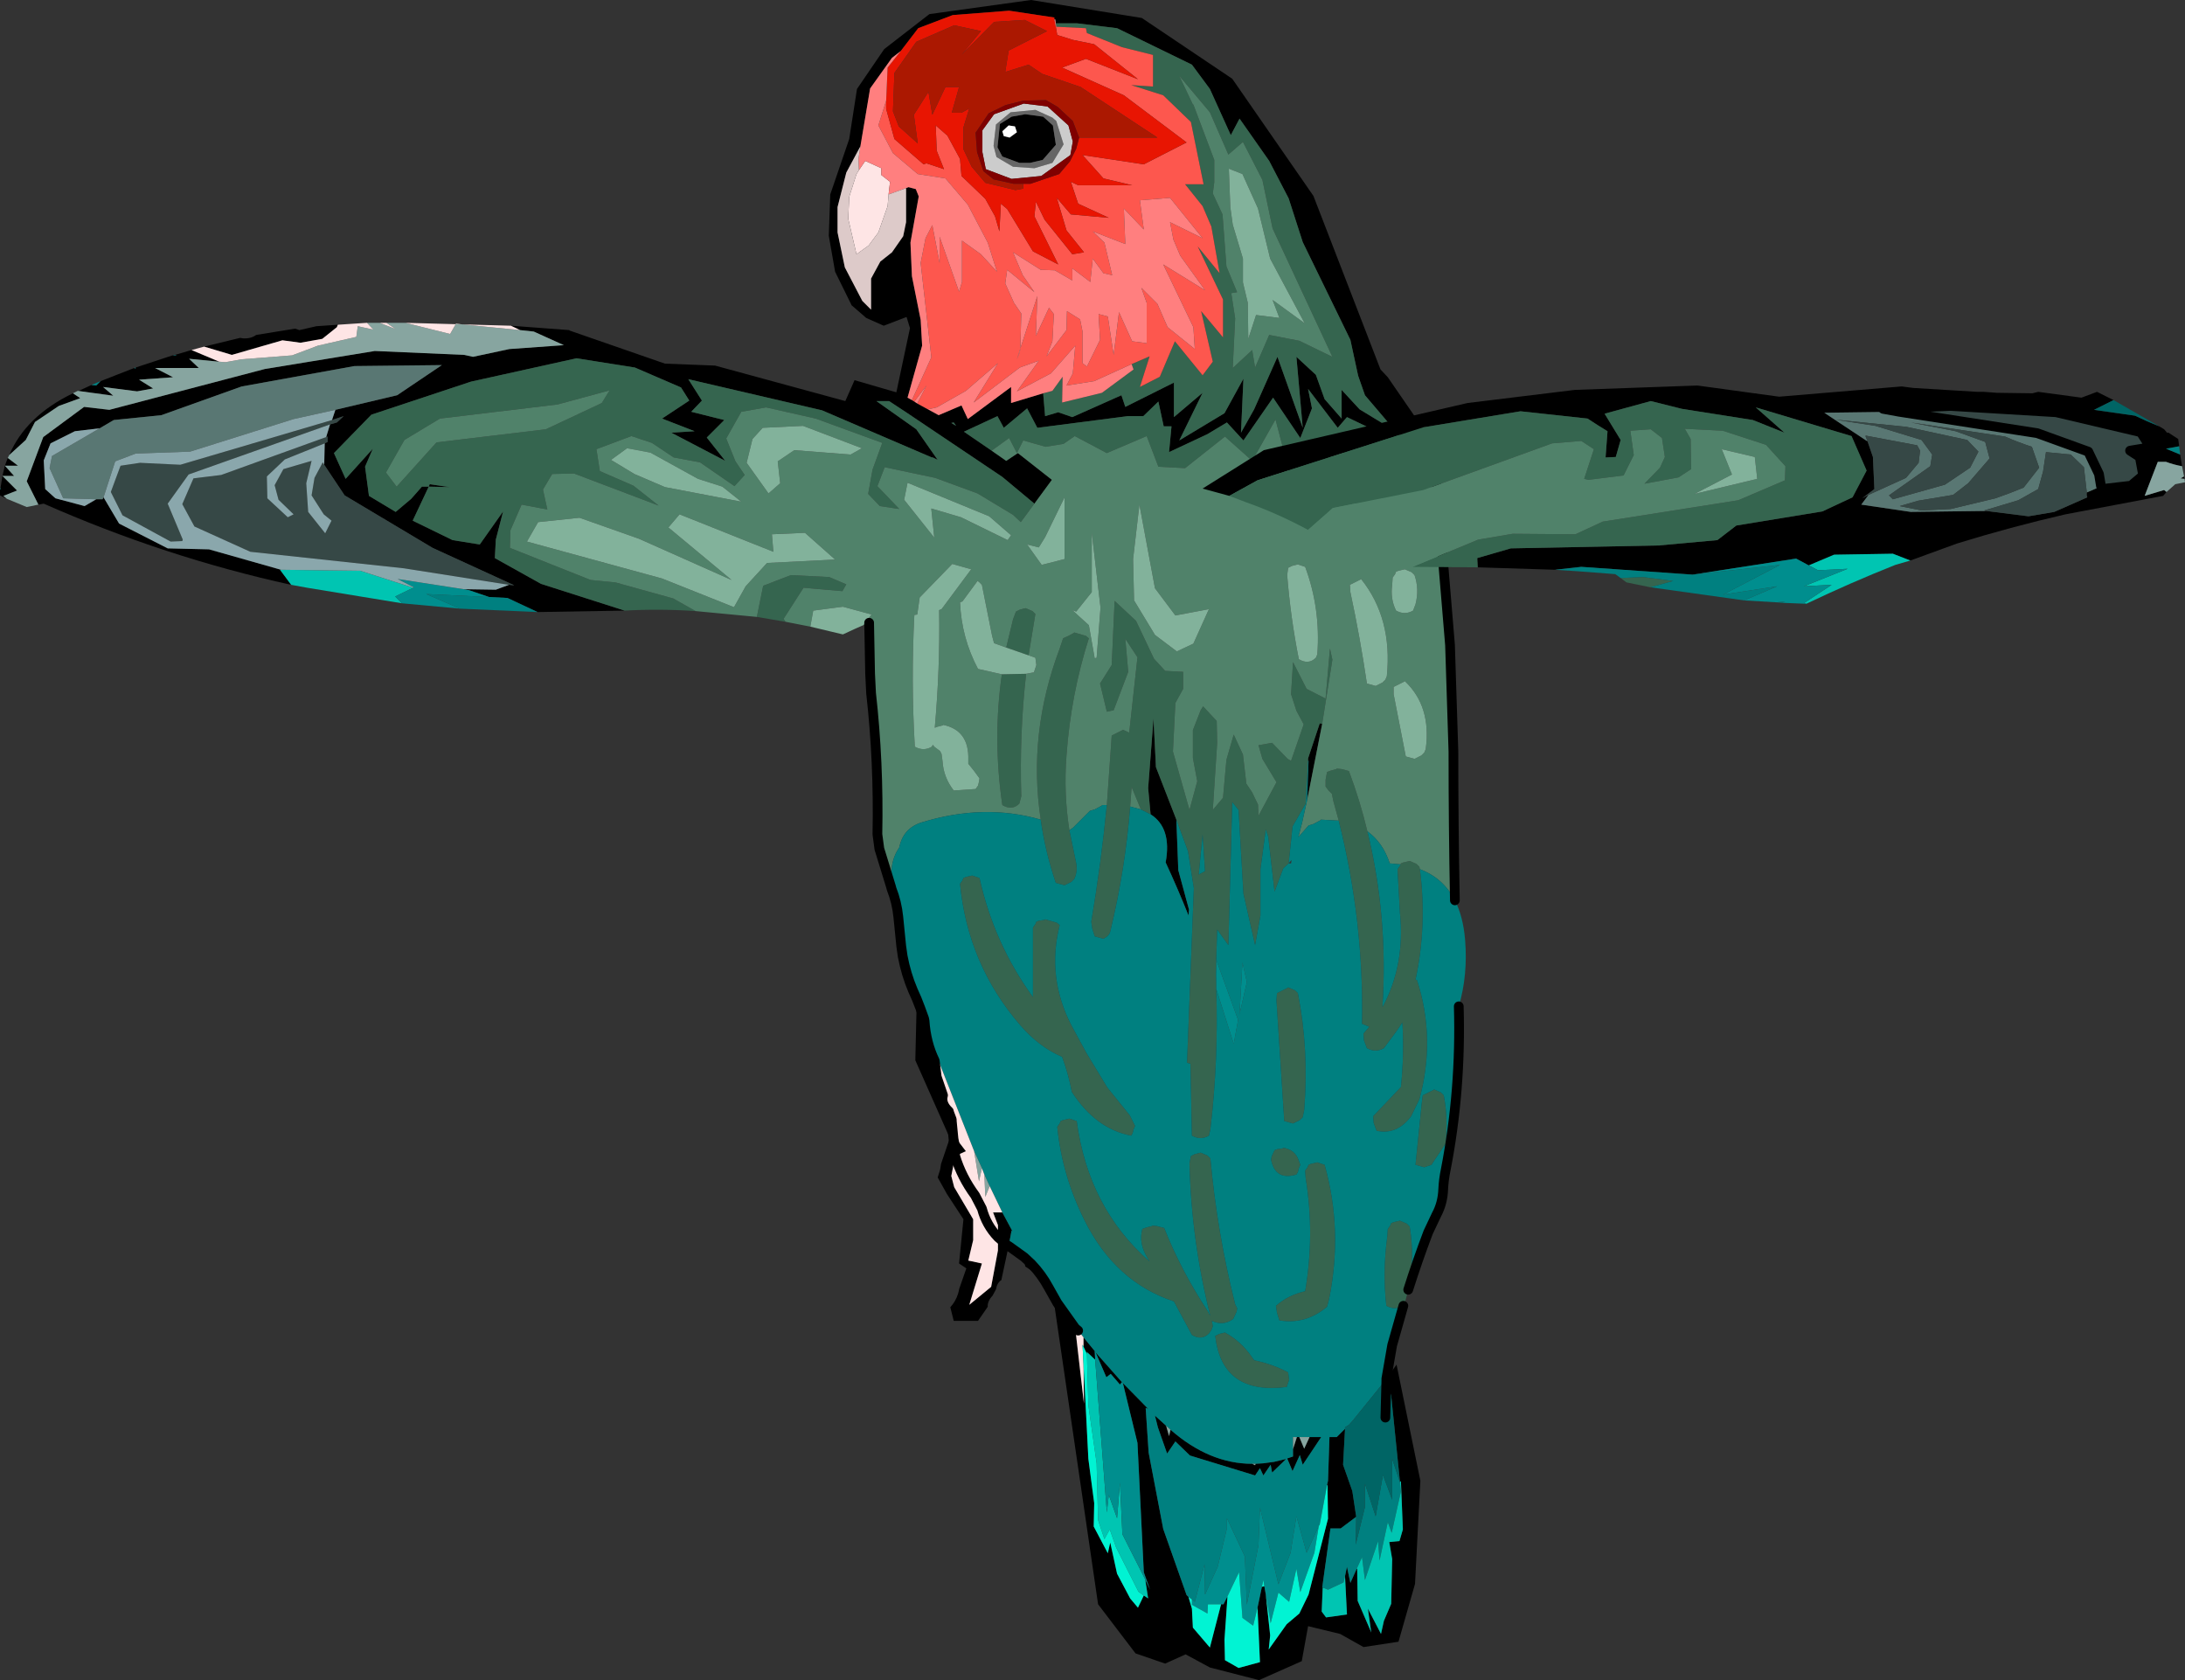 <?xml version="1.0" encoding="UTF-8" standalone="no"?>
<svg xmlns:xlink="http://www.w3.org/1999/xlink" height="172.8px" width="224.75px" xmlns="http://www.w3.org/2000/svg">
  <rect width="100%" height="100%" fill="#333333" stroke="none"/>
  <g transform="matrix(1.0, 0.0, 0.0, 1.0, 143.5, 74.8)">
    <path d="M4.0 -27.5 L4.25 -25.3 4.0 -27.5 M3.8 -24.45 L1.9 -29.5 1.9 -29.75 -2.45 -30.7 -4.95 -31.9 -5.9 -30.8 -8.95 -34.8 -8.55 -32.8 -9.75 -29.75 -12.55 -33.9 -15.6 -29.5 -17.3 -31.35 -19.3 -30.15 -23.25 -28.3 -23.0 -30.95 -23.8 -30.95 -24.35 -33.5 -25.9 -32.0 -27.5 -32.0 -36.8 -30.8 -37.85 -32.8 -40.25 -30.8 -40.9 -32.0 -44.35 -30.4 -41.5 -28.45 -40.0 -27.4 -38.8 -28.2 -35.3 -25.45 -37.1 -23.0 -40.4 -25.75 -50.3 -32.4 -52.05 -33.55 -53.35 -33.55 -49.25 -30.65 -47.05 -27.5 -47.55 -27.75 -47.65 -27.75 -58.95 -32.6 -72.7 -35.8 -71.3 -33.6 -72.4 -32.45 -69.0 -31.6 -70.8 -29.8 -68.9 -27.4 -74.45 -30.3 -72.05 -30.45 -75.4 -31.75 -72.6 -33.6 -73.45 -34.95 -78.2 -37.0 -84.2 -37.95 -95.05 -35.55 -105.3 -32.15 -109.15 -28.2 -107.95 -25.55 -105.15 -28.65 -105.95 -26.8 -105.55 -23.8 -102.8 -22.15 -101.2 -23.5 -100.1 -24.75 -99.4 -24.75 -101.05 -21.25 -96.95 -19.25 -94.15 -18.8 -91.75 -22.2 -92.5 -19.3 -92.6 -17.4 -87.85 -14.75 -79.25 -12.0 -79.3 -12.0 -88.2 -11.85 -91.3 -13.3 -93.2 -13.4 -95.25 -14.1 -95.8 -14.2 -92.5 -14.15 -91.15 -14.65 -90.6 -14.6 -99.0 -18.45 -108.05 -23.85 -110.15 -27.0 -110.1 -29.2 -109.8 -29.35 -109.8 -29.9 -109.95 -29.85 -109.55 -31.15 -108.85 -31.35 -108.15 -32.0 -109.35 -31.6 -109.0 -32.65 -102.65 -34.15 -98.05 -37.25 -107.05 -37.15 -118.65 -35.05 -126.9 -32.1 -131.8 -31.6 -133.25 -30.75 -135.8 -30.45 -138.3 -29.2 -139.0 -27.45 -138.85 -24.5 -137.8 -23.55 -134.8 -22.75 -133.6 -23.45 -132.95 -23.45 -132.85 -23.65 -131.25 -20.95 -126.25 -18.4 -122.0 -18.3 -114.6 -16.2 -114.7 -16.2 -113.55 -14.65 Q-126.55 -17.5 -139.0 -23.0 L-139.55 -22.9 -140.75 -25.3 -139.05 -29.85 -134.85 -32.95 -132.25 -32.65 -116.25 -36.85 -104.95 -38.7 -95.75 -38.3 -94.85 -38.1 -91.1 -38.9 -85.5 -39.3 -88.6 -40.7 -90.0 -40.85 -90.95 -41.3 -84.95 -40.85 -84.9 -40.8 -75.1 -37.4 -69.95 -37.2 -56.55 -33.55 -55.6 -35.7 -51.3 -34.45 -49.9 -41.05 -50.25 -42.2 -52.6 -41.3 -54.4 -42.1 -55.9 -43.4 -57.6 -46.85 -58.25 -50.55 -58.1 -54.8 -56.15 -60.5 -55.35 -65.65 -52.55 -69.75 -47.9 -73.35 -37.45 -74.8 -26.05 -72.95 -16.75 -66.7 -8.4 -54.65 -1.5 -36.8 -0.75 -36.0 4.45 -28.45 5.05 -27.05 4.25 -25.3 3.8 -24.45 M-0.9 67.0 L0.15 65.55 2.6 77.5 2.05 88.1 0.35 94.05 -3.25 94.6 -5.65 93.25 -8.95 92.45 -9.6 96.05 -14.0 98.0 -19.05 96.7 -21.55 95.35 -23.65 96.3 -26.7 95.25 -30.55 90.2 -35.05 59.4 -35.15 58.65 -34.75 59.2 -32.9 61.8 -34.75 59.2 -32.9 61.7 -32.9 61.8 -32.0 69.6 -32.05 65.5 -31.55 75.25 -30.95 79.8 -31.0 82.2 -29.55 84.95 -29.3 83.85 -28.6 87.05 -27.25 89.6 -26.45 90.55 -25.85 89.3 -25.4 89.6 -25.7 87.65 -25.2 88.7 -25.8 87.05 -25.85 86.85 -26.5 73.6 -28.0 67.45 -25.4 70.1 -25.65 70.0 -25.65 70.1 -25.35 74.6 -23.85 82.45 -21.45 89.25 -21.25 89.45 -20.9 90.65 -20.8 92.6 -19.05 94.65 -17.9 90.2 -17.65 90.2 -17.25 89.4 -17.25 89.55 -17.55 93.85 -17.5 95.95 -16.1 96.75 -13.9 96.15 -14.15 90.55 -13.7 88.4 -13.45 88.35 -13.3 89.2 -12.85 93.4 -13.0 94.85 -11.15 92.25 -9.85 91.15 -8.9 89.2 -6.9 81.4 -6.95 77.95 -7.0 77.95 -6.9 77.5 -6.75 73.0 -6.0 73.0 -5.15 72.15 -5.35 75.85 -4.4 78.55 -4.0 81.2 -5.6 82.4 -6.65 82.4 -7.5 88.5 -7.4 88.5 -7.45 88.55 -7.55 90.95 -7.1 91.55 -4.95 91.25 -5.15 87.3 -4.95 86.35 -4.6 88.0 -3.95 86.55 -3.9 86.55 -3.85 89.85 -2.45 93.1 -2.8 90.65 -1.45 93.25 -1.15 91.9 -0.4 90.15 -0.3 85.55 -0.6 83.8 0.45 83.7 0.8 82.5 0.6 77.55 0.5 77.6 -0.4 68.75 -0.9 67.2 -0.95 67.1 -0.9 67.0 -0.9 67.2 -0.9 67.0 M-37.4 55.2 L-36.1 57.25 -36.45 57.1 -36.7 56.35 -38.05 55.45 -38.15 54.5 -38.25 53.8 -37.4 55.2 -38.15 54.5 -37.4 55.2 M-39.75 53.35 L-40.5 56.85 Q-40.95 57.15 -41.05 57.8 L-41.4 58.45 Q-41.95 59.05 -41.9 59.6 L-42.9 61.05 -45.4 61.05 -45.75 59.65 Q-45.2 59.05 -44.95 58.25 L-44.85 57.85 -44.85 57.8 -44.1 55.65 -44.85 55.15 -44.4 50.6 -46.1 48.0 -47.05 46.3 -46.8 45.5 -46.7 44.9 -45.8 42.25 -49.35 34.25 -49.2 27.95 -49.2 27.8 -48.85 28.85 -48.4 30.2 -47.3 33.45 -47.35 34.3 -47.4 35.2 -47.15 35.95 -46.5 37.85 Q-46.75 38.7 -45.9 39.5 -46.75 38.7 -46.5 37.85 L-47.15 35.95 -45.9 39.5 -45.9 39.55 -45.6 40.35 -45.6 40.5 -45.25 44.1 -45.6 40.5 -44.8 42.75 -44.15 43.6 -45.25 44.1 -45.65 46.15 -45.35 47.3 -43.4 50.6 -43.4 52.75 -43.9 54.85 -42.5 55.15 -43.8 59.4 -41.55 57.55 -40.85 53.8 -40.85 52.45 -39.8 53.35 -39.75 53.35 -39.8 53.35 -40.85 52.45 -40.85 51.2 -41.35 49.9 -40.4 49.9 -39.35 51.85 -39.45 51.75 -39.75 53.35 M-125.75 -38.25 L-125.3 -38.25 -125.5 -38.3 -123.8 -38.8 -120.95 -37.6 -124.05 -37.9 -123.05 -36.95 -127.55 -36.95 -125.7 -36.0 -129.2 -35.75 -127.75 -34.85 -129.4 -34.55 -132.9 -35.0 -131.85 -34.1 -135.5 -34.6 -135.4 -34.6 -134.1 -35.2 -133.6 -35.15 -133.15 -35.6 -129.7 -36.95 -129.55 -36.9 -129.55 -37.0 -125.75 -38.25 M-122.5 -39.15 L-118.8 -40.05 -118.5 -40.0 Q-117.7 -39.95 -117.15 -40.35 L-113.15 -41.0 -112.7 -40.85 -110.95 -41.25 -108.75 -41.4 -108.85 -41.15 -110.35 -39.95 -112.6 -39.55 -114.45 -39.8 -119.65 -38.3 -122.5 -39.15 M-136.0 -34.35 L-135.25 -33.85 -137.45 -33.05 -139.9 -31.4 -140.85 -29.55 -142.55 -28.0 Q-140.85 -32.0 -136.0 -34.35 M-142.7 -27.7 L-141.65 -26.9 -143.0 -26.9 -142.05 -25.85 -143.25 -25.85 -141.75 -24.35 -143.15 -23.8 -142.8 -23.5 -143.5 -23.85 -143.5 -24.5 -143.4 -24.5 -143.45 -24.6 -143.25 -25.85 -143.0 -26.9 -142.7 -27.7 M-99.4 -24.75 L-99.3 -25.0 -97.25 -24.7 -99.4 -24.75 M-36.2 -34.35 L-36.0 -32.0 -34.65 -32.4 -33.2 -31.9 -28.15 -34.15 -27.75 -32.95 -22.75 -35.45 -22.75 -31.9 -19.8 -34.4 -22.2 -29.5 -17.55 -32.3 -15.6 -35.85 -15.85 -30.3 -14.5 -32.7 -12.1 -38.1 -9.5 -30.8 -10.15 -38.1 -8.15 -36.25 -7.25 -33.75 -5.5 -31.75 -5.5 -34.7 -3.65 -32.7 0.05 -30.45 -3.1 -34.15 -3.8 -36.15 -4.6 -39.85 -9.5 -49.9 -10.95 -54.4 -12.95 -58.25 -16.0 -62.6 -16.9 -60.9 -19.05 -65.65 -20.9 -68.15 -28.6 -71.9 -32.7 -72.4 -34.9 -72.4 -34.95 -72.8 -35.05 -72.8 -35.05 -73.0 -39.7 -73.7 -45.5 -73.25 -49.05 -71.9 -50.85 -69.55 -51.75 -68.85 -54.0 -65.7 -55.0 -59.75 -56.45 -57.05 -57.35 -53.5 -57.35 -50.9 -56.6 -47.3 -54.8 -43.85 -53.9 -42.95 -53.9 -46.15 -52.95 -47.9 -51.75 -48.85 -50.6 -50.5 -50.3 -51.95 -50.3 -55.45 -50.05 -55.55 -49.3 -55.35 -49.0 -54.6 -49.85 -49.85 -49.7 -46.4 -48.8 -41.9 -48.65 -39.25 -50.15 -33.9 -49.7 -33.65 -49.45 -33.5 -49.15 -33.3 -48.05 -32.7 -46.95 -32.1 -44.6 -33.1 -43.95 -31.7 -39.5 -35.0 -39.5 -33.35 -36.2 -34.35 M-38.05 -63.05 L-36.2 -62.8 -35.2 -61.9 -34.9 -59.95 -34.9 -59.9 -36.25 -58.35 -37.55 -58.05 -38.65 -58.05 -40.4 -58.7 -40.9 -59.65 -40.65 -62.05 -39.45 -62.8 -38.05 -63.05 M-38.9 -61.2 L-39.1 -61.8 -39.75 -61.9 -40.4 -61.3 -40.25 -60.8 -39.65 -60.65 -38.9 -61.2 M-45.15 -31.0 L-45.4 -31.35 -45.65 -31.3 -45.15 -31.0 M-7.5 -0.35 L-9.05 7.5 -8.9 3.45 -8.95 3.45 -8.95 3.2 -7.75 -0.4 -7.5 -0.35 M-22.5 9.5 L-22.3 14.7 -21.2 18.75 -21.25 19.35 Q-22.35 16.6 -23.6 13.9 -22.95 10.35 -25.15 8.95 L-25.4 6.25 -24.85 -0.9 -24.6 4.1 -22.5 9.5 M-48.4 30.2 Q-48.25 32.45 -47.35 34.3 -48.25 32.45 -48.4 30.2 M-49.2 27.95 L-48.85 28.85 -49.2 27.95 M-10.5 74.25 L-10.1 73.0 -9.85 73.0 -9.35 74.2 -8.8 73.0 -7.6 73.0 -9.5 75.85 -9.8 74.85 -10.55 76.5 -11.1 75.2 -10.5 75.0 -10.5 74.25 M-32.05 62.75 L-30.9 64.15 -30.85 65.05 -31.7 64.25 -31.7 64.45 -32.05 63.7 -32.05 62.75 M-30.8 64.3 L-28.1 67.35 -28.3 67.6 -29.25 66.5 -29.7 66.85 -30.8 64.3 M-4.35 71.3 L-4.6 71.6 -4.75 71.75 -4.35 71.3 M-14.35 75.75 L-13.55 75.7 -12.45 75.55 -11.2 75.25 -12.65 76.65 -12.8 75.85 -13.55 76.95 -13.9 76.2 -14.4 76.95 -21.1 74.9 -22.6 73.45 -23.45 74.7 -24.4 72.0 -24.7 70.8 -23.65 71.75 -23.55 71.85 -23.25 72.9 -23.1 72.25 Q-19.1 75.75 -14.7 75.75 L-14.4 75.9 -14.35 75.75" fill="#000000" fill-rule="evenodd" stroke="none"/>
    <path d="M-41.5 -28.45 L-44.35 -30.4 -40.9 -32.0 -40.25 -30.8 -37.85 -32.8 -36.8 -30.8 -27.5 -32.0 -25.9 -32.0 -24.35 -33.5 -23.8 -30.95 -23.0 -30.95 -23.25 -28.3 -19.3 -30.15 -17.3 -31.35 -15.6 -29.5 -12.55 -33.9 -9.75 -29.75 -8.55 -32.8 -8.95 -34.8 -5.9 -30.8 -4.95 -31.9 -2.45 -30.7 1.9 -29.75 1.9 -29.5 3.8 -24.45 2.95 -22.85 Q1.25 -19.85 -0.9 -16.95 L-1.2 -17.5 -3.45 -19.75 -4.7 -27.45 -5.9 -29.3 -6.9 -27.45 -9.55 -24.95 -10.7 -25.55 -12.3 -31.65 -14.7 -27.4 -17.5 -29.9 -21.6 -26.65 -24.35 -26.8 -25.55 -29.95 -29.65 -28.2 -32.95 -29.95 -34.1 -29.15 -35.95 -28.85 -38.25 -29.5 -38.9 -28.2 -39.7 -29.75 -41.5 -28.45 M-79.25 -12.0 L-87.85 -14.75 -92.6 -17.4 -92.5 -19.3 -91.75 -22.2 -94.15 -18.8 -96.95 -19.25 -101.05 -21.25 -99.4 -24.75 -100.1 -24.75 -101.2 -23.5 -102.8 -22.15 -105.55 -23.8 -105.95 -26.8 -105.15 -28.65 -107.95 -25.55 -109.15 -28.2 -105.3 -32.15 -95.05 -35.55 -84.2 -37.95 -78.2 -37.0 -73.45 -34.95 -72.6 -33.6 -75.4 -31.75 -72.05 -30.45 -74.45 -30.3 -68.9 -27.4 -70.8 -29.8 -69.0 -31.6 -72.4 -32.45 -71.3 -33.6 -72.7 -35.8 -58.95 -32.6 -47.65 -27.75 -47.55 -27.75 -47.05 -27.5 -49.25 -30.65 -53.35 -33.55 -52.05 -33.55 -50.3 -32.4 -40.4 -25.75 -37.1 -23.0 -38.5 -21.1 -39.3 -21.85 -42.95 -24.05 -47.3 -25.65 -52.5 -26.75 -53.25 -24.8 -51.0 -22.45 -53.0 -22.75 -54.2 -24.0 -53.75 -26.5 -52.75 -29.25 -59.6 -31.75 -64.7 -32.9 -67.25 -32.45 -68.8 -29.7 -67.85 -27.35 -66.9 -25.95 -67.95 -24.8 -71.5 -27.25 -74.2 -27.75 -76.45 -29.25 -78.55 -29.95 -82.15 -28.6 -81.8 -26.35 -78.35 -24.85 -75.75 -22.8 -84.45 -26.1 -86.7 -26.05 -87.65 -24.45 -87.2 -22.4 -89.85 -22.9 -91.0 -20.25 -91.05 -18.45 -82.75 -15.15 -80.2 -14.9 -74.25 -13.25 -71.95 -11.95 Q-75.6 -12.2 -79.25 -12.0 M1.35 57.85 L1.1 58.85 0.85 59.5 Q0.0 60.0 -0.9 59.5 -1.3 56.05 -0.8 52.35 L-0.75 51.6 -0.5 51.25 -0.4 51.0 -0.15 50.9 0.5 50.75 1.2 51.05 1.5 51.35 Q2.05 54.65 1.35 57.85 M-62.7 -10.85 L-65.65 -11.35 -65.0 -14.55 -62.15 -15.65 -58.2 -15.45 -56.45 -14.7 -56.85 -14.0 -60.85 -14.35 -62.9 -11.15 -62.7 -10.85 M0.55 14.1 L0.6 14.0 0.85 13.9 1.5 13.75 2.2 14.05 2.5 14.35 2.55 14.6 Q3.3 20.4 2.1 25.95 L2.25 26.0 Q4.2 32.0 2.5 38.25 L1.65 40.0 Q0.2 41.95 -1.9 41.5 L-2.2 40.7 -2.25 40.0 0.6 37.0 Q0.95 33.65 0.75 30.35 L0.15 31.25 -1.15 33.0 Q-2.0 33.5 -2.9 33.0 L-3.2 32.2 -3.25 31.5 -2.65 30.8 -3.4 30.5 Q-3.2 19.9 -5.8 9.6 L-6.35 7.6 -6.5 6.85 -6.85 6.5 -7.15 6.1 -7.15 5.4 -7.0 4.6 -6.6 4.45 -6.05 4.3 -6.0 4.25 -5.5 4.3 -4.75 4.5 Q-3.6 7.55 -2.85 10.7 -0.7 19.5 -1.3 28.8 1.05 24.45 0.5 19.1 L0.25 14.6 0.5 14.25 0.55 14.1 M5.25 42.75 L4.0 44.6 3.75 45.0 3.0 45.25 2.1 45.0 2.75 38.6 2.85 37.85 3.95 37.3 4.0 37.25 4.7 37.55 5.0 37.85 Q5.4 39.85 5.25 42.0 L5.25 42.75 M-81.6 -33.35 L-80.8 -34.65 -86.15 -33.2 -98.25 -31.75 -101.9 -29.55 -103.8 -26.2 -102.7 -24.75 -98.6 -29.3 -87.35 -30.65 -81.6 -33.35 M-99.4 -24.75 L-97.25 -24.7 -99.3 -25.0 -99.4 -24.75 M-34.9 -72.4 L-32.7 -72.4 -28.6 -71.9 -20.9 -68.15 -19.05 -65.65 -16.9 -60.9 -16.0 -62.6 -12.95 -58.25 -10.95 -54.4 -9.5 -49.9 -4.6 -39.85 -3.8 -36.15 -3.1 -34.15 0.05 -30.45 -3.65 -32.7 -5.5 -34.7 -5.5 -31.75 -7.25 -33.75 -8.15 -36.25 -10.15 -38.1 -9.5 -30.8 -12.1 -38.1 -14.5 -32.7 -15.85 -30.3 -15.6 -35.85 -17.55 -32.3 -22.2 -29.5 -19.8 -34.4 -22.75 -31.9 -22.75 -35.45 -27.75 -32.95 -28.15 -34.15 -33.2 -31.9 -34.65 -32.4 -36.0 -32.0 -36.2 -34.35 -35.25 -34.6 -34.2 -36.05 -34.25 -33.4 -30.15 -34.4 -26.9 -36.8 -27.1 -37.35 -25.25 -38.15 -26.25 -35.0 -24.2 -36.05 -22.65 -39.7 -19.8 -36.2 -18.75 -37.6 -19.95 -42.8 -17.7 -40.1 -17.7 -44.0 -20.3 -49.45 -18.05 -46.7 -18.9 -51.5 -19.8 -53.6 -21.6 -55.85 -19.7 -55.85 -21.0 -62.25 -23.85 -65.0 -27.15 -66.05 -24.9 -65.9 -24.9 -69.15 -28.1 -69.95 -31.7 -71.4 -31.8 -71.9 -34.85 -72.05 -34.9 -72.4 M-20.8 -64.05 L-20.75 -64.05 -18.6 -58.35 -18.6 -56.05 -18.75 -54.9 -17.75 -52.75 -17.35 -47.4 -16.25 -44.75 -16.85 -44.65 -16.45 -42.05 -16.7 -36.95 -14.7 -38.8 -14.4 -37.0 -12.95 -40.35 -9.85 -39.75 -6.45 -38.1 -12.6 -51.3 -13.65 -56.3 -15.65 -60.2 -17.15 -58.9 -19.05 -63.25 -22.2 -67.0 -20.8 -64.05 M-45.15 -31.0 L-45.65 -31.3 -45.4 -31.35 -45.15 -31.0 M-40.0 -8.2 L-39.3 -11.1 -39.0 -11.9 -38.6 -12.1 -38.0 -12.25 -37.3 -11.95 -37.0 -11.65 -37.7 -7.4 -40.0 -8.2 M-37.95 -5.5 Q-38.65 0.65 -38.45 7.1 L-38.65 7.85 Q-39.4 8.6 -40.4 8.0 -41.4 1.2 -40.45 -5.45 L-37.95 -5.5 M-36.45 9.5 Q-37.8 0.65 -34.5 -8.1 L-34.15 -9.15 Q-33.55 -9.4 -33.05 -9.7 L-33.0 -9.75 -31.8 -9.4 -31.5 -9.15 Q-33.35 -3.35 -33.8 2.9 -34.1 6.8 -33.5 10.6 L-32.85 13.75 Q-32.6 14.75 -33.0 15.6 L-33.3 15.9 -34.0 16.25 -34.9 16.0 Q-36.0 12.75 -36.45 9.5 M-29.65 8.0 L-29.2 1.6 -29.15 0.85 -28.05 0.3 -28.0 0.25 -27.35 0.55 -26.5 -7.2 -27.75 -9.1 -27.45 -5.7 -28.95 -1.75 -29.65 -1.6 -30.35 -4.5 -29.15 -6.4 -28.85 -13.0 -26.65 -10.95 -24.8 -7.05 -23.65 -5.8 -21.8 -5.7 -21.8 -3.95 -22.6 -2.5 -22.85 2.5 -21.15 8.5 -20.35 5.55 -20.8 3.15 -20.8 0.3 -20.0 -1.75 -19.75 -2.15 -18.35 -0.65 -18.3 1.6 -18.75 8.5 -17.7 7.25 -17.35 3.35 -16.6 0.75 -15.65 2.8 -15.3 5.8 -14.7 6.7 -14.1 7.95 -14.05 9.1 -12.2 5.65 -13.65 3.25 -14.05 1.85 -12.65 1.6 -11.05 3.25 -10.7 3.45 -9.4 -0.3 -10.15 -1.7 -10.7 -3.4 -10.5 -6.7 -9.1 -3.95 -7.15 -2.95 -6.7 -8.1 -6.45 -6.95 -7.5 -0.35 -7.75 -0.4 -8.95 3.2 -8.95 3.45 -9.2 7.85 -10.55 10.2 -10.95 14.0 -11.5 14.5 -12.4 16.9 -13.05 11.25 -13.3 10.5 -13.85 14.6 -13.85 19.35 -14.4 22.4 -15.6 17.1 -16.1 8.5 -16.75 7.7 -17.15 22.4 -18.3 20.8 -18.4 23.9 -18.4 24.55 -18.45 25.45 -18.4 26.35 -18.4 26.9 Q-18.15 34.1 -19.0 41.35 L-19.15 42.0 Q-20.0 42.5 -20.9 42.0 L-21.05 34.6 -21.4 34.5 -20.7 16.55 -21.3 12.75 -22.5 9.5 -24.6 4.1 -24.85 -0.9 -25.4 6.25 -25.15 8.95 -26.15 8.45 -27.1 6.15 -27.25 8.15 Q-27.75 14.6 -29.3 21.0 -29.4 21.45 -30.0 21.75 L-30.9 21.5 -31.15 20.7 -31.25 20.0 Q-30.25 14.1 -29.65 8.0 M-19.55 14.8 L-19.8 11.0 -20.2 15.15 -19.55 14.8 M-37.25 20.6 L-37.0 20.25 -36.9 20.0 -36.65 19.9 -36.0 19.8 -36.0 19.75 -34.8 20.1 -34.5 20.35 Q-35.85 25.7 -33.3 30.65 L-32.35 32.4 -31.75 33.5 -29.6 37.05 -27.3 39.9 -26.75 41.0 -26.9 41.35 -27.0 41.75 -27.15 42.0 Q-30.8 41.3 -33.25 37.5 -33.6 35.65 -34.25 33.9 -36.6 32.9 -38.55 30.65 -43.95 24.4 -44.75 16.1 L-44.5 15.75 -44.4 15.5 -44.15 15.4 -43.5 15.25 -42.75 15.5 Q-41.25 22.25 -37.25 27.75 L-37.25 21.75 -37.25 20.6 M-32.75 40.5 Q-31.55 49.45 -25.25 54.95 L-25.45 54.6 Q-26.4 53.1 -26.0 51.6 L-25.6 51.45 -25.0 51.3 -25.0 51.25 -24.5 51.3 -23.75 51.5 Q-22.05 55.8 -19.4 59.85 L-19.0 60.55 Q-20.95 52.85 -21.15 44.85 L-21.0 44.1 -20.6 43.9 -20.0 43.75 -19.3 44.05 -19.0 44.35 Q-18.3 52.0 -16.45 59.35 L-16.25 59.75 -16.3 60.1 -16.65 60.85 Q-17.65 61.6 -18.85 61.05 L-18.75 61.6 -18.9 62.0 -19.15 62.35 Q-19.9 63.1 -20.9 62.5 L-22.75 59.05 Q-28.8 57.05 -31.95 50.7 -34.25 46.1 -34.75 41.1 L-34.5 40.75 -34.4 40.5 -34.15 40.4 -33.5 40.25 -32.75 40.5 M-11.05 26.8 L-11.0 26.75 -10.3 27.05 -10.0 27.35 Q-8.85 33.2 -9.35 39.35 L-9.5 40.1 -9.8 40.4 -10.5 40.75 -11.4 40.5 -12.2 28.1 -12.15 27.35 -11.05 26.8 M-11.5 43.25 Q-10.25 43.45 -9.9 44.6 L-9.75 45.0 -9.9 45.35 -10.0 45.75 -10.15 46.0 Q-12.3 46.65 -12.75 44.5 L-12.7 44.15 -12.4 43.5 -12.15 43.4 -11.5 43.3 -11.5 43.25 M-8.0 44.75 L-7.25 45.0 Q-5.35 51.75 -6.8 58.85 L-7.0 59.6 Q-9.2 61.45 -11.9 61.0 L-12.15 60.2 -12.25 59.5 Q-11.0 58.4 -9.25 58.0 -8.25 52.15 -9.2 46.35 L-9.25 45.6 -9.0 45.25 -8.9 45.0 -8.65 44.9 -8.0 44.75 M-11.0 66.35 L-10.9 67.1 -11.15 67.85 Q-17.8 68.7 -18.5 62.6 L-18.1 62.4 -17.5 62.25 Q-15.85 63.15 -14.75 64.75 L-14.5 65.1 Q-12.6 65.5 -11.0 66.35" fill="#35654f" fill-rule="evenodd" stroke="none"/>
    <path d="M3.8 -24.45 L4.25 -25.3 5.65 -8.45 6.0 2.5 Q6.0 10.15 6.15 17.8 4.95 15.5 2.55 14.6 L2.5 14.35 2.2 14.05 1.5 13.75 0.85 13.9 0.6 14.0 0.55 14.1 -0.55 14.0 Q-1.25 11.85 -2.85 10.7 -3.6 7.55 -4.75 4.5 L-5.5 4.3 -6.0 4.25 -6.05 4.3 -6.6 4.45 -7.0 4.6 -7.15 5.4 -7.15 6.1 -6.85 6.5 -6.5 6.85 -6.35 7.6 -5.8 9.6 -7.65 9.5 -7.65 9.55 -8.4 9.95 -8.9 10.1 -9.95 11.3 -9.55 9.75 -9.05 7.5 -7.5 -0.35 -6.45 -6.95 -6.7 -8.1 -7.15 -2.95 -9.1 -3.95 -10.5 -6.7 -10.7 -3.4 -10.15 -1.7 -9.4 -0.3 -10.7 3.45 -11.05 3.25 -12.65 1.6 -14.05 1.85 -13.65 3.25 -12.2 5.65 -14.05 9.1 -14.1 7.95 -14.7 6.7 -15.3 5.8 -15.65 2.8 -16.6 0.75 -17.35 3.35 -17.7 7.25 -18.75 8.5 -18.3 1.6 -18.35 -0.65 -19.75 -2.15 -20.0 -1.75 -20.8 0.3 -20.8 3.15 -20.35 5.55 -21.15 8.5 -22.85 2.5 -22.6 -2.5 -21.8 -3.95 -21.8 -5.7 -23.65 -5.8 -24.8 -7.05 -26.65 -10.95 -28.85 -13.0 -29.15 -6.4 -30.35 -4.5 -29.65 -1.6 -28.95 -1.75 -27.45 -5.7 -27.75 -9.1 -26.5 -7.2 -27.35 0.55 -28.0 0.25 -28.05 0.3 -29.15 0.85 -29.2 1.6 -29.65 8.0 -30.15 8.0 -30.15 8.05 -30.9 8.45 -31.4 8.6 -33.1 10.3 -33.5 10.6 Q-34.1 6.8 -33.8 2.9 -33.35 -3.35 -31.5 -9.15 L-31.8 -9.4 -33.0 -9.75 -33.05 -9.7 Q-33.55 -9.4 -34.15 -9.15 L-34.5 -8.1 Q-37.8 0.65 -36.45 9.5 -42.3 7.8 -48.75 9.8 -50.6 10.4 -51.0 12.35 -52.15 14.05 -51.65 16.3 L-51.85 16.4 -53.05 12.5 -53.25 11.0 Q-53.1 3.6 -53.9 -3.5 L-54.0 -5.5 -54.1 -10.75 -54.7 -10.5 -53.85 -11.6 -56.8 -12.4 -59.85 -12.0 -60.15 -10.35 -62.7 -10.85 -62.9 -11.15 -60.85 -14.35 -56.85 -14.0 -56.45 -14.7 -58.2 -15.45 -62.15 -15.65 -65.0 -14.55 -65.65 -11.35 -71.95 -11.95 -74.25 -13.25 -80.2 -14.9 -82.75 -15.15 -91.05 -18.45 -91.0 -20.25 -89.85 -22.9 -87.2 -22.4 -87.65 -24.45 -86.7 -26.05 -84.45 -26.1 -75.75 -22.8 -78.35 -24.85 -81.8 -26.35 -82.15 -28.6 -78.55 -29.95 -76.45 -29.25 -74.2 -27.75 -71.5 -27.25 -67.95 -24.8 -66.9 -25.95 -67.85 -27.35 -68.8 -29.7 -67.25 -32.45 -64.7 -32.9 -59.6 -31.75 -52.75 -29.25 -53.75 -26.5 -54.2 -24.0 -53.0 -22.75 -51.0 -22.45 -53.25 -24.8 -52.5 -26.75 -47.3 -25.65 -42.95 -24.05 -39.3 -21.85 -38.5 -21.1 -37.1 -23.0 -35.3 -25.45 -38.8 -28.2 -40.0 -27.4 -41.5 -28.45 -39.7 -29.75 -38.9 -28.2 -38.25 -29.5 -35.95 -28.85 -34.1 -29.15 -32.95 -29.95 -29.65 -28.2 -25.55 -29.95 -24.35 -26.8 -21.6 -26.65 -17.5 -29.9 -14.7 -27.4 -12.3 -31.65 -10.7 -25.55 -9.55 -24.95 -6.9 -27.45 -5.9 -29.3 -4.7 -27.45 -3.45 -19.75 -1.2 -17.5 -0.9 -16.95 Q1.25 -19.85 2.95 -22.85 L3.8 -24.45 M1.0 -4.75 L0.95 -4.7 -0.15 -4.15 -0.15 -3.4 1.1 3.0 2.0 3.25 2.7 2.9 3.0 2.6 3.15 2.25 Q3.75 -2.15 1.0 -4.75 M2.1 -12.65 Q2.5 -14.2 2.0 -15.65 L1.7 -15.95 1.0 -16.25 0.35 -16.1 0.1 -16.0 0.0 -15.75 -0.25 -15.4 -0.3 -14.65 Q-0.5 -13.2 0.1 -12.0 1.0 -11.5 1.85 -12.0 L2.1 -12.65 M-81.6 -33.35 L-87.35 -30.65 -98.6 -29.3 -102.7 -24.75 -103.8 -26.2 -101.9 -29.55 -98.25 -31.75 -86.15 -33.2 -80.8 -34.65 -81.6 -33.35 M-88.15 -21.1 L-89.3 -19.1 -75.4 -15.3 -68.0 -12.35 -66.8 -14.5 -64.6 -16.9 -57.6 -17.25 -60.7 -20.0 -64.1 -19.85 -63.95 -18.05 -73.6 -21.9 -74.75 -20.55 -68.25 -15.15 -77.8 -19.4 -83.9 -21.55 -88.15 -21.1 M-20.8 -64.05 L-22.2 -67.0 -19.05 -63.25 -17.15 -58.9 -15.65 -60.2 -13.65 -56.3 -12.6 -51.3 -6.45 -38.1 -9.85 -39.75 -12.95 -40.35 -14.4 -37.0 -14.7 -38.8 -16.7 -36.95 -16.45 -42.05 -16.85 -44.65 -16.25 -44.75 -17.35 -47.4 -17.75 -52.75 -18.75 -54.9 -18.6 -56.05 -18.6 -58.35 -20.75 -64.05 -20.8 -64.05 M-17.1 -57.45 L-16.95 -53.5 -16.7 -51.7 -15.65 -48.2 -15.65 -45.75 -15.15 -43.65 -15.1 -39.95 -14.3 -42.4 -11.9 -42.1 -12.6 -43.95 -9.3 -41.55 -12.85 -48.2 -14.1 -53.35 -15.7 -56.9 -17.1 -57.45 M-54.85 -28.7 L-60.9 -31.0 -65.05 -30.8 -66.1 -29.65 -66.7 -27.2 -64.45 -24.05 -63.25 -25.1 -63.5 -27.35 -61.8 -28.5 -56.0 -28.05 -54.85 -28.7 M-78.25 -26.05 L-75.1 -24.7 -67.25 -23.2 -69.2 -24.75 -71.7 -25.55 -76.6 -28.25 -79.0 -28.7 -80.65 -27.5 -78.25 -26.05 M-40.0 -8.2 L-41.25 -8.65 -41.45 -9.4 -42.5 -14.65 -42.8 -14.95 -42.95 -15.05 -44.5 -12.95 -44.75 -12.85 Q-44.6 -9.2 -42.9 -6.0 L-40.45 -5.45 Q-41.4 1.2 -40.4 8.0 -39.4 8.6 -38.65 7.85 L-38.45 7.1 Q-38.65 0.65 -37.95 -5.5 L-37.15 -5.65 -36.9 -6.4 -37.0 -7.15 -37.7 -7.4 -37.0 -11.65 -37.3 -11.95 -38.0 -12.25 -38.6 -12.1 -39.0 -11.9 -39.3 -11.1 -40.0 -8.2 M-43.6 -16.25 L-45.55 -16.8 -48.9 -13.35 -49.15 -11.6 -49.45 -11.55 Q-49.8 -4.7 -49.4 2.0 -48.5 2.5 -47.65 2.0 L-47.55 1.8 -47.4 2.0 -46.8 2.45 -46.65 2.75 -46.55 3.5 Q-46.45 5.15 -45.4 6.5 L-43.15 6.35 -42.9 6.0 -42.8 5.6 -42.75 5.25 -43.3 4.5 -43.9 3.75 -43.9 3.35 Q-43.8 0.3 -46.5 -0.25 L-46.5 -0.2 -47.1 -0.05 -47.35 0.05 Q-46.8 -6.05 -46.9 -12.05 L-46.65 -12.15 -43.6 -16.25 M-50.5 -23.4 L-47.4 -19.5 -47.7 -22.4 -47.7 -22.5 -44.65 -21.6 -39.85 -19.25 -39.5 -19.75 -41.75 -21.7 -50.15 -25.15 -50.5 -23.4 M-26.85 -13.05 L-24.7 -9.5 -22.45 -7.8 -20.75 -8.6 -19.15 -12.15 -22.6 -11.5 -24.7 -14.3 -26.3 -22.9 -26.95 -17.3 -26.85 -13.05 M-31.2 -20.0 L-31.2 -13.9 -32.8 -11.9 -33.2 -12.05 -32.55 -11.45 -31.5 -10.5 -30.9 -7.1 -30.7 -7.15 -30.3 -12.3 -31.2 -20.0 M-36.35 -16.7 L-34.0 -17.3 -34.0 -23.65 -36.0 -19.55 -36.65 -18.5 -37.85 -18.8 -36.35 -16.7 M-4.65 -14.65 L-4.6 -13.9 Q-3.6 -9.25 -2.9 -4.5 L-2.0 -4.25 -1.3 -4.6 -1.0 -4.9 -0.85 -5.25 Q-0.25 -11.2 -3.5 -15.25 L-3.55 -15.2 -4.65 -14.65 M-9.25 -16.5 L-10.0 -16.75 -10.6 -16.6 -11.0 -16.4 -11.1 -15.65 Q-10.75 -11.25 -9.9 -7.0 -8.9 -6.4 -8.15 -7.15 L-8.0 -7.5 Q-7.65 -12.2 -9.25 -16.5 M-26.15 8.45 L-27.25 8.15 -27.1 6.15 -26.15 8.45" fill="#50826a" fill-rule="evenodd" stroke="none"/>
    <path d="M-93.2 -13.4 L-91.3 -13.3 -88.2 -11.85 -96.2 -12.2 -99.65 -13.7 -93.2 -13.4 M6.15 17.8 Q7.0 19.45 7.2 21.85 7.5 25.5 6.55 28.7 6.8 37.35 5.2 45.55 5.0 46.5 4.95 47.5 4.9 48.95 4.25 50.15 L3.4 51.95 Q2.3 54.85 1.35 57.85 2.05 54.65 1.5 51.35 L1.2 51.05 0.5 50.75 -0.15 50.9 -0.4 51.0 -0.5 51.25 -0.75 51.6 -0.8 52.35 Q-1.3 56.05 -0.9 59.5 0.0 60.0 0.85 59.5 L-0.3 63.55 -0.9 67.0 -0.95 67.1 -4.35 71.3 -4.75 71.75 -5.15 72.0 -5.15 72.15 -6.0 73.0 -6.75 73.0 -6.9 77.5 -7.0 77.95 -7.75 82.0 -7.85 82.15 -9.1 84.9 -10.15 81.15 -10.75 84.9 -12.0 88.15 -13.9 80.25 -14.05 84.1 -15.25 90.25 -15.45 85.3 -17.3 81.35 -17.3 82.4 -18.25 86.35 -19.55 89.2 -19.6 86.1 -20.6 89.95 -20.9 89.7 -21.25 89.45 -21.45 89.25 -23.85 82.45 -25.35 74.6 -25.65 70.1 -25.65 70.0 -25.4 70.1 -28.0 67.45 -28.1 67.35 -30.8 64.3 -30.9 64.15 -32.05 62.75 -32.6 62.05 -32.9 61.7 -34.75 59.2 -35.65 57.6 Q-36.35 56.3 -37.4 55.2 L-38.25 53.8 -38.15 54.5 -39.75 53.35 -39.45 51.75 -39.35 51.85 -40.4 49.9 -41.7 47.2 -42.0 46.55 -42.25 46.0 -42.5 45.35 -43.3 43.6 -47.3 33.45 -48.4 30.2 -48.45 29.95 -48.85 28.85 -49.2 27.8 -49.2 27.95 -49.6 27.05 Q-50.3 25.4 -50.65 23.55 L-50.8 22.5 -51.1 19.5 Q-51.25 18.0 -51.8 16.6 L-51.85 16.4 -51.65 16.3 Q-52.15 14.05 -51.0 12.35 -50.6 10.4 -48.75 9.8 -42.3 7.8 -36.45 9.5 -36.0 12.75 -34.9 16.0 L-34.0 16.25 -33.3 15.9 -33.0 15.6 Q-32.6 14.75 -32.85 13.75 L-33.5 10.6 -33.1 10.3 -31.4 8.6 -30.9 8.45 -30.15 8.05 -30.15 8.0 -29.65 8.0 Q-30.25 14.1 -31.25 20.0 L-31.15 20.7 -30.9 21.5 -30.0 21.75 Q-29.4 21.45 -29.3 21.0 -27.75 14.6 -27.25 8.15 L-26.15 8.45 -25.15 8.95 Q-22.95 10.35 -23.6 13.9 -22.35 16.6 -21.25 19.35 L-21.2 18.75 -22.3 14.7 -22.5 9.5 -21.3 12.75 -20.7 16.55 -21.4 34.5 -21.05 34.6 -20.9 42.0 Q-20.0 42.5 -19.15 42.0 L-19.0 41.35 Q-18.15 34.1 -18.4 26.9 L-16.6 32.55 -16.15 30.1 -18.4 23.9 -18.3 20.8 -17.15 22.4 -16.75 7.7 -16.1 8.5 -15.6 17.1 -14.4 22.4 -13.85 19.35 -13.85 14.6 -13.3 10.5 -13.05 11.25 -12.4 16.9 -11.5 14.5 -10.95 14.0 -10.55 10.2 -9.2 7.85 -8.95 3.45 -8.9 3.45 -9.05 7.5 -9.55 9.75 -9.95 11.3 -8.9 10.1 -8.4 9.95 -7.65 9.55 -7.65 9.5 -5.8 9.6 Q-3.2 19.9 -3.4 30.5 L-2.65 30.8 -3.25 31.5 -3.2 32.2 -2.9 33.0 Q-2.0 33.5 -1.15 33.0 L0.15 31.25 0.75 30.35 Q0.95 33.65 0.6 37.0 L-2.25 40.0 -2.2 40.7 -1.9 41.5 Q0.2 41.95 1.65 40.0 L2.5 38.25 Q4.2 32.0 2.25 26.0 L2.1 25.95 Q3.3 20.4 2.55 14.6 4.95 15.5 6.15 17.8 M0.55 14.1 L0.5 14.25 0.25 14.6 0.5 19.1 Q1.05 24.45 -1.3 28.8 -0.7 19.5 -2.85 10.7 -1.25 11.85 -0.55 14.0 L0.55 14.1 M5.25 42.75 L5.25 42.0 Q5.4 39.85 5.0 37.85 L4.7 37.55 4.0 37.25 3.95 37.3 2.85 37.85 2.75 38.6 2.1 45.0 3.0 45.25 3.75 45.0 4.0 44.6 5.25 42.75 M0.5 77.65 L0.6 78.6 -0.35 82.85 -0.75 81.75 -1.6 85.7 -1.75 83.7 -3.1 87.7 -3.4 85.35 -3.95 86.55 -4.6 88.0 -4.95 86.35 -5.15 87.3 -5.3 87.95 -6.9 88.7 -7.4 88.5 -7.5 88.5 -6.65 82.4 -5.6 82.4 -4.0 81.2 -4.0 81.4 -4.05 84.05 -3.1 80.2 -3.1 77.8 -2.0 81.15 -1.25 76.9 -0.3 79.45 -0.3 75.25 0.5 77.65 M-133.15 -35.6 L-133.6 -35.15 -134.1 -35.2 -133.15 -35.6 M-143.45 -24.6 L-143.4 -24.5 -143.5 -24.5 -143.45 -24.6 M-10.95 14.0 L-10.7 14.0 -10.65 13.65 -10.95 14.0 M-19.55 14.8 L-20.2 15.15 -19.8 11.0 -19.55 14.8 M-18.4 24.55 L-18.4 26.35 -18.45 25.45 -18.4 24.55 M-11.05 26.8 L-12.15 27.35 -12.2 28.1 -11.4 40.5 -10.5 40.75 -9.8 40.4 -9.5 40.1 -9.35 39.35 Q-8.85 33.2 -10.0 27.35 L-10.3 27.05 -11.0 26.75 -11.05 26.8 M-32.75 40.5 L-33.5 40.25 -34.15 40.4 -34.4 40.5 -34.5 40.75 -34.75 41.1 Q-34.25 46.1 -31.95 50.7 -28.8 57.05 -22.75 59.05 L-20.9 62.5 Q-19.9 63.1 -19.15 62.35 L-18.9 62.0 -18.75 61.6 -18.85 61.05 Q-17.65 61.6 -16.65 60.85 L-16.3 60.1 -16.25 59.75 -16.45 59.35 Q-18.3 52.0 -19.0 44.35 L-19.3 44.05 -20.0 43.75 -20.6 43.9 -21.0 44.1 -21.15 44.85 Q-20.95 52.85 -19.0 60.55 L-19.4 59.85 Q-22.05 55.8 -23.75 51.5 L-24.5 51.3 -25.0 51.25 -25.0 51.3 -25.6 51.45 -26.0 51.6 Q-26.4 53.1 -25.45 54.6 L-25.25 54.95 Q-31.55 49.45 -32.75 40.5 M-37.25 20.6 L-37.25 21.75 -37.25 27.75 Q-41.25 22.25 -42.75 15.5 L-43.5 15.25 -44.15 15.4 -44.4 15.5 -44.5 15.75 -44.75 16.1 Q-43.95 24.4 -38.55 30.65 -36.6 32.9 -34.25 33.9 -33.6 35.65 -33.25 37.5 -30.8 41.3 -27.15 42.0 L-27.0 41.75 -26.9 41.35 -26.75 41.0 -27.3 39.9 -29.6 37.05 -31.75 33.5 -32.35 32.4 -33.3 30.65 Q-35.85 25.7 -34.5 20.35 L-34.8 20.1 -36.0 19.75 -36.0 19.8 -36.65 19.9 -36.9 20.0 -37.0 20.25 -37.25 20.6 M-16.0 29.5 L-15.25 26.2 -15.7 24.2 -16.0 29.5 M-8.0 44.75 L-8.65 44.9 -8.9 45.0 -9.0 45.25 -9.25 45.6 -9.2 46.35 Q-8.25 52.15 -9.25 58.0 -11.0 58.4 -12.25 59.5 L-12.15 60.2 -11.9 61.0 Q-9.2 61.45 -7.0 59.6 L-6.8 58.85 Q-5.35 51.75 -7.25 45.0 L-8.0 44.75 M-11.5 43.25 L-11.5 43.3 -12.15 43.4 -12.4 43.5 -12.7 44.15 -12.75 44.5 Q-12.3 46.65 -10.15 46.0 L-10.0 45.75 -9.9 45.35 -9.75 45.0 -9.9 44.6 Q-10.25 43.45 -11.5 43.25 M-11.0 66.35 Q-12.6 65.5 -14.5 65.1 L-14.75 64.75 Q-15.85 63.15 -17.5 62.25 L-18.1 62.4 -18.5 62.6 Q-17.8 68.7 -11.15 67.85 L-10.9 67.1 -11.0 66.35 M-10.1 73.0 L-10.5 73.0 -10.5 74.25 -10.5 75.0 -11.1 75.2 -10.55 76.5 -9.8 74.85 -9.5 75.85 -7.6 73.0 -8.8 73.0 -9.85 73.0 -10.1 73.0 M-23.55 71.85 L-23.65 71.75 -24.7 70.8 -24.4 72.0 -23.45 74.7 -22.6 73.45 -21.1 74.9 -14.4 76.95 -13.9 76.2 -13.55 76.95 -12.8 75.85 -12.65 76.65 -11.2 75.25 -12.45 75.55 -13.55 75.7 -14.35 75.75 -14.7 75.75 Q-19.1 75.75 -23.1 72.25 L-23.55 71.85" fill="#008080" fill-rule="evenodd" stroke="none"/>
    <path d="M2.1 -12.65 L1.85 -12.0 Q1.0 -11.5 0.1 -12.0 -0.5 -13.2 -0.3 -14.65 L-0.25 -15.4 0.0 -15.75 0.1 -16.0 0.35 -16.1 1.0 -16.25 1.7 -15.95 2.0 -15.65 Q2.5 -14.2 2.1 -12.65 M1.0 -4.75 Q3.75 -2.15 3.15 2.25 L3.0 2.6 2.7 2.9 2.0 3.25 1.1 3.0 -0.15 -3.4 -0.15 -4.15 0.95 -4.7 1.0 -4.75 M-54.7 -10.5 L-55.5 -10.15 -56.8 -9.55 -60.15 -10.35 -59.85 -12.0 -56.8 -12.4 -53.85 -11.6 -54.7 -10.5 M-88.15 -21.1 L-83.9 -21.55 -77.8 -19.4 -68.25 -15.15 -74.75 -20.55 -73.6 -21.9 -63.95 -18.05 -64.1 -19.85 -60.7 -20.0 -57.6 -17.25 -64.6 -16.9 -66.8 -14.5 -68.0 -12.35 -75.4 -15.3 -89.3 -19.1 -88.15 -21.1 M-17.1 -57.45 L-15.7 -56.9 -14.1 -53.35 -12.85 -48.2 -9.3 -41.55 -12.6 -43.95 -11.9 -42.1 -14.3 -42.4 -15.1 -39.95 -15.15 -43.65 -15.65 -45.75 -15.65 -48.2 -16.7 -51.7 -16.95 -53.5 -17.1 -57.45 M-54.85 -28.7 L-56.0 -28.05 -61.8 -28.5 -63.5 -27.35 -63.25 -25.1 -64.45 -24.05 -66.7 -27.2 -66.1 -29.65 -65.05 -30.8 -60.9 -31.0 -54.85 -28.7 M-78.25 -26.05 L-80.65 -27.5 -79.0 -28.7 -76.6 -28.25 -71.7 -25.55 -69.2 -24.75 -67.25 -23.2 -75.1 -24.7 -78.25 -26.05 M-50.5 -23.4 L-50.15 -25.15 -41.75 -21.7 -39.5 -19.75 -39.85 -19.25 -44.65 -21.6 -47.7 -22.5 -47.7 -22.4 -47.4 -19.5 -50.5 -23.4 M-43.6 -16.25 L-46.65 -12.15 -46.9 -12.05 Q-46.8 -6.05 -47.35 0.05 L-47.1 -0.05 -46.5 -0.2 -46.5 -0.25 Q-43.8 0.3 -43.9 3.35 L-43.9 3.75 -43.3 4.5 -42.75 5.25 -42.8 5.6 -42.9 6.0 -43.15 6.35 -45.4 6.5 Q-46.45 5.15 -46.55 3.5 L-46.65 2.75 -46.8 2.45 -47.4 2.0 -47.55 1.8 -47.65 2.0 Q-48.5 2.5 -49.4 2.0 -49.8 -4.7 -49.45 -11.55 L-49.15 -11.6 -48.9 -13.35 -45.55 -16.8 -43.6 -16.25 M-40.45 -5.45 L-42.9 -6.0 Q-44.6 -9.2 -44.75 -12.85 L-44.5 -12.95 -42.95 -15.05 -42.8 -14.95 -42.5 -14.65 -41.45 -9.4 -41.25 -8.65 -40.0 -8.2 -37.7 -7.4 -37.0 -7.15 -36.9 -6.4 -37.15 -5.65 -37.95 -5.5 -40.45 -5.45 M-26.85 -13.05 L-26.95 -17.3 -26.3 -22.9 -24.7 -14.3 -22.6 -11.5 -19.15 -12.15 -20.75 -8.6 -22.45 -7.8 -24.7 -9.5 -26.85 -13.05 M-36.35 -16.7 L-37.85 -18.8 -36.65 -18.5 -36.0 -19.55 -34.0 -23.65 -34.0 -17.3 -36.35 -16.7 M-31.2 -20.0 L-30.3 -12.3 -30.7 -7.15 -30.9 -7.1 -31.5 -10.5 -32.55 -11.45 -33.2 -12.05 -32.8 -11.9 -31.2 -13.9 -31.2 -20.0 M-9.25 -16.5 Q-7.65 -12.2 -8.0 -7.5 L-8.15 -7.15 Q-8.9 -6.4 -9.9 -7.0 -10.75 -11.25 -11.1 -15.65 L-11.0 -16.4 -10.6 -16.6 -10.0 -16.75 -9.25 -16.5 M-4.65 -14.65 L-3.55 -15.2 -3.5 -15.25 Q-0.25 -11.2 -0.85 -5.25 L-1.0 -4.9 -1.3 -4.6 -2.0 -4.25 -2.9 -4.5 Q-3.6 -9.25 -4.6 -13.9 L-4.65 -14.65" fill="#82b29b" fill-rule="evenodd" stroke="none"/>
    <path d="M-113.55 -14.65 L-114.7 -16.2 -114.6 -16.2 -106.45 -16.1 -101.0 -14.35 -102.85 -13.45 -102.15 -12.75 -111.9 -14.35 -113.55 -14.65 M-3.95 86.55 L-3.4 85.35 -3.1 87.7 -1.75 83.7 -1.6 85.7 -0.75 81.75 -0.35 82.85 0.6 78.6 0.5 77.65 0.55 77.8 0.5 77.6 0.6 77.55 0.8 82.5 0.45 83.7 -0.6 83.8 -0.3 85.55 -0.4 90.15 -1.15 91.9 -1.45 93.25 -2.8 90.65 -2.45 93.1 -3.85 89.85 -3.9 86.55 -3.95 86.55 M-7.4 88.5 L-6.9 88.7 -5.3 87.95 -5.15 87.3 -4.95 91.25 -7.1 91.55 -7.55 90.95 -7.45 88.55 -7.4 88.5 M-25.85 86.85 L-25.8 87.05 -25.85 86.95 -25.85 86.85 M-25.7 87.65 L-25.4 89.6 -25.85 89.3 -26.4 88.9 -28.7 84.35 -29.35 82.5 -29.9 83.5 -30.55 81.55 -30.7 75.7 -31.55 69.75 -31.7 64.45 -31.7 64.25 -30.85 65.05 -29.65 80.75 -29.45 78.95 -28.6 81.35 -28.3 77.7 -28.05 83.0 -25.7 87.65" fill="#00c5b2" fill-rule="evenodd" stroke="none"/>
    <path d="M-95.8 -14.2 L-95.25 -14.1 -93.2 -13.4 -99.65 -13.7 -96.2 -12.2 -102.15 -12.75 -102.85 -13.45 -101.0 -14.35 -100.95 -14.4 -102.6 -15.25 -95.8 -14.2 M-125.5 -38.3 L-125.3 -38.25 -125.75 -38.25 -125.5 -38.3 M-129.55 -37.0 L-129.55 -36.9 -129.7 -36.95 -129.55 -37.0 M-18.4 23.9 L-16.15 30.1 -16.6 32.55 -18.4 26.9 -18.4 26.35 -18.4 24.55 -18.4 23.9 M-16.0 29.5 L-15.7 24.2 -15.25 26.2 -16.0 29.5 M-13.3 89.2 L-13.45 88.35 -13.55 87.7 -13.7 88.4 -14.15 90.55 -14.6 92.4 -15.7 91.6 -16.05 86.9 -17.25 89.4 -17.65 90.2 -17.9 90.2 -19.25 90.2 -19.3 91.15 -20.9 90.25 -20.9 89.7 -20.6 89.95 -19.6 86.1 -19.55 89.2 -18.25 86.35 -17.3 82.4 -17.3 81.35 -15.45 85.3 -15.25 90.25 -14.05 84.1 -13.9 80.25 -12.0 88.15 -10.75 84.9 -10.15 81.15 -9.1 84.9 -7.85 82.15 -8.3 84.9 -9.75 88.95 -10.15 86.55 -10.9 89.95 -12.0 89.0 -12.8 92.15 -13.3 89.2 M-28.0 67.45 L-26.5 73.6 -25.85 86.85 -25.85 86.95 -25.8 87.05 -25.2 88.7 -25.7 87.65 -28.05 83.0 -28.3 77.7 -28.6 81.35 -29.45 78.95 -29.65 80.75 -30.85 65.05 -30.9 64.15 -30.8 64.3 -29.7 66.85 -29.25 66.5 -28.3 67.6 -28.1 67.35 -28.0 67.45" fill="#008e8e" fill-rule="evenodd" stroke="none"/>
    <path d="M-132.85 -23.65 L-132.95 -23.45 -133.6 -23.45 -137.0 -23.55 -138.4 -26.65 -138.15 -27.9 -133.25 -30.75 -131.8 -31.6 -126.9 -32.1 -118.65 -35.05 -107.05 -37.15 -98.05 -37.25 -102.65 -34.15 -109.0 -32.65 -113.3 -31.7 -123.95 -28.35 -129.55 -28.15 -131.65 -27.35 -132.85 -23.65" fill="#597773" fill-rule="evenodd" stroke="none"/>
    <path d="M0.5 77.6 L0.55 77.8 0.5 77.65 -0.3 75.25 -0.3 79.45 -1.25 76.9 -2.0 81.15 -3.1 77.8 -3.1 80.2 -4.05 84.05 -4.0 81.4 -4.0 81.2 -4.4 78.55 -5.35 75.85 -5.15 72.15 -5.15 72.0 -4.75 71.75 -4.6 71.6 -4.35 71.3 -0.95 67.1 -0.9 67.2 -1.0 71.0 -0.9 67.2 -0.4 68.75 0.5 77.6" fill="#006565" fill-rule="evenodd" stroke="none"/>
    <path d="M-109.35 -31.6 L-108.15 -32.0 -108.85 -31.35 -109.55 -31.15 -124.1 -26.0 -126.25 -23.0 -124.7 -19.3 -124.75 -19.15 -125.95 -19.1 -130.9 -21.8 -132.1 -24.2 -131.1 -26.9 -129.1 -27.2 -124.95 -27.0 -109.35 -31.6 M-109.95 -29.85 L-109.8 -29.9 -109.8 -29.35 -110.1 -29.2 -114.2 -27.55 -116.05 -25.8 -116.0 -23.55 -113.9 -21.6 -113.3 -21.9 -114.85 -23.4 -115.25 -24.9 -114.35 -26.55 -111.45 -27.4 -112.0 -25.1 -111.8 -22.15 -110.05 -19.95 -109.4 -21.25 -110.2 -21.9 -111.45 -23.85 -111.15 -25.65 -110.3 -27.25 -110.15 -27.0 -108.05 -23.85 -99.0 -18.45 -90.6 -14.6 -91.15 -14.65 -101.95 -16.35 -117.75 -18.05 -123.5 -20.65 -124.75 -22.95 -123.6 -25.6 -120.75 -25.95 -109.95 -29.85" fill="#364846" fill-rule="evenodd" stroke="none"/>
    <path d="M-90.0 -40.85 L-88.6 -40.7 -85.5 -39.3 -91.1 -38.9 -94.85 -38.1 -95.75 -38.3 -104.95 -38.7 -116.25 -36.85 -132.25 -32.65 -134.85 -32.95 -139.05 -29.85 -140.75 -25.3 -139.55 -22.9 -140.75 -22.65 -142.8 -23.5 -143.15 -23.8 -141.75 -24.35 -143.25 -25.85 -142.05 -25.85 -143.0 -26.9 -141.65 -26.9 -142.7 -27.7 -142.55 -28.0 -140.85 -29.55 -139.9 -31.4 -137.45 -33.05 -135.25 -33.85 -136.0 -34.35 -135.5 -34.6 -131.85 -34.1 -132.9 -35.0 -129.4 -34.55 -127.75 -34.85 -129.2 -35.75 -125.7 -36.0 -127.55 -36.95 -123.05 -36.95 -124.05 -37.9 -120.95 -37.6 -120.3 -37.55 -118.65 -37.85 -113.45 -38.25 -110.8 -39.25 -106.85 -40.15 -106.7 -41.25 -105.1 -40.9 -105.75 -41.6 -105.05 -41.6 -104.45 -41.6 -102.8 -40.95 -103.75 -41.6 -101.8 -41.6 -97.2 -40.45 -96.6 -41.5 -90.0 -40.85 M-43.3 43.6 L-42.5 45.35 -42.8 46.7 -43.3 43.6 M-42.25 46.0 L-42.0 46.55 -41.7 47.2 -42.15 48.3 -42.25 46.0 M-10.5 74.25 L-10.5 73.0 -10.1 73.0 -10.5 74.25 M-9.85 73.0 L-8.8 73.0 -9.35 74.2 -9.85 73.0 M-23.55 71.85 L-23.1 72.25 -23.25 72.9 -23.55 71.85 M-14.7 75.75 L-14.35 75.75 -14.4 75.9 -14.7 75.75" fill="#87a5a0" fill-rule="evenodd" stroke="none"/>
    <path d="M-90.95 -41.3 L-90.0 -40.85 -96.6 -41.5 -97.2 -40.45 -101.8 -41.6 -90.95 -41.3 M-120.95 -37.6 L-123.8 -38.8 -122.5 -39.15 -119.65 -38.3 -114.45 -39.8 -112.6 -39.55 -110.35 -39.95 -108.85 -41.15 -108.75 -41.4 -105.75 -41.6 -105.1 -40.9 -106.7 -41.25 -106.85 -40.15 -110.8 -39.25 -113.45 -38.25 -118.65 -37.85 -120.3 -37.55 -120.95 -37.6 M-104.45 -41.6 L-103.75 -41.6 -102.8 -40.95 -104.45 -41.6 M-55.15 -57.3 L-54.5 -58.25 -52.85 -57.5 -52.85 -56.8 -51.95 -56.1 -52.1 -54.8 -52.2 -53.6 -53.15 -50.9 -54.15 -49.55 -55.4 -48.65 -56.25 -52.3 -56.15 -54.55 -55.4 -56.9 -55.15 -57.3 M-47.3 33.45 L-43.3 43.6 -42.8 46.7 -42.5 45.35 -42.25 46.0 -42.15 48.3 -41.7 47.2 -40.4 49.9 -41.35 49.9 -40.85 51.2 -40.85 52.45 -40.85 53.8 -41.55 57.55 -43.8 59.4 -42.5 55.15 -43.9 54.85 -43.4 52.75 -43.4 50.6 -45.35 47.3 -45.65 46.15 -45.25 44.1 -44.15 43.6 -44.8 42.75 -45.6 40.5 -45.6 40.35 -45.9 39.55 -45.9 39.5 -47.15 35.95 -47.4 35.2 -47.35 34.3 -47.15 35.95 -47.35 34.3 -47.3 33.45 M-45.9 39.55 L-45.9 39.5 -45.9 39.55 M-45.6 40.5 L-45.6 40.4 -45.6 40.35 -45.6 40.4 -45.6 40.5 M-40.85 52.45 Q-42.05 51.2 -42.5 49.5 L-43.2 48.15 Q-44.6 46.25 -45.25 44.1 -44.6 46.25 -43.2 48.15 L-42.5 49.5 Q-42.05 51.2 -40.85 52.45 M-32.05 65.5 L-32.0 69.6 -32.9 61.8 -32.9 61.7 -32.6 62.05 -32.05 62.75 -32.05 63.7 -32.15 63.5 -32.05 65.5 M-32.6 62.05 L-32.9 61.8 -32.6 62.05" fill="#fee5e5" fill-rule="evenodd" stroke="none"/>
    <path d="M-114.6 -16.2 L-122.0 -18.3 -126.25 -18.4 -131.25 -20.95 -132.85 -23.65 -131.65 -27.35 -129.55 -28.15 -123.95 -28.35 -113.3 -31.7 -109.0 -32.65 -109.35 -31.6 -124.95 -27.0 -129.1 -27.2 -131.1 -26.9 -132.1 -24.2 -130.9 -21.8 -125.95 -19.1 -124.75 -19.15 -124.7 -19.3 -126.25 -23.0 -124.1 -26.0 -109.55 -31.15 -109.95 -29.85 -120.75 -25.95 -123.6 -25.6 -124.75 -22.95 -123.5 -20.65 -117.75 -18.05 -101.95 -16.35 -91.15 -14.65 -92.5 -14.15 -95.8 -14.2 -102.6 -15.25 -100.95 -14.4 -101.0 -14.35 -106.45 -16.1 -114.6 -16.2 M-133.6 -23.45 L-134.8 -22.75 -137.8 -23.55 -138.85 -24.5 -139.0 -27.45 -138.3 -29.2 -135.8 -30.45 -133.25 -30.75 -138.15 -27.9 -138.4 -26.65 -137.0 -23.55 -133.6 -23.45 M-110.1 -29.2 L-110.15 -27.0 -110.3 -27.25 -111.15 -25.65 -111.45 -23.85 -110.2 -21.9 -109.4 -21.25 -110.05 -19.95 -111.8 -22.15 -112.0 -25.1 -111.45 -27.4 -114.35 -26.55 -115.25 -24.9 -114.85 -23.4 -113.3 -21.9 -113.9 -21.6 -116.0 -23.55 -116.05 -25.8 -114.2 -27.55 -110.1 -29.2" fill="#8aa7ac" fill-rule="evenodd" stroke="none"/>
    <path d="M-34.85 -72.05 L-31.8 -71.9 -31.7 -71.4 -28.1 -69.95 -24.9 -69.15 -24.9 -65.9 -27.15 -66.05 -23.85 -65.0 -21.0 -62.25 -19.7 -55.85 -21.6 -55.85 -19.8 -53.6 -18.9 -51.5 -18.05 -46.7 -20.3 -49.45 -17.7 -44.0 -17.7 -40.1 -19.95 -42.8 -18.75 -37.6 -19.8 -36.2 -22.65 -39.7 -24.2 -36.05 -26.25 -35.0 -25.25 -38.15 -27.1 -37.35 -30.95 -35.6 -33.8 -35.15 -33.15 -36.4 -32.9 -39.25 -35.4 -36.4 -38.9 -34.55 -36.65 -37.7 -38.6 -37.0 -43.35 -33.4 -40.85 -37.45 -44.15 -34.6 -47.15 -32.9 -48.05 -32.7 -49.15 -33.3 -48.2 -35.15 -49.45 -33.5 -49.7 -33.65 -47.7 -38.05 -48.8 -47.75 -48.3 -50.3 -47.6 -51.65 -46.85 -47.75 -46.85 -50.45 -44.85 -44.8 -44.55 -45.8 -44.55 -50.05 -42.6 -48.65 -40.95 -46.85 -41.9 -49.85 -43.95 -53.75 -46.25 -56.45 -49.1 -56.9 -51.65 -59.05 -53.15 -61.9 -52.35 -64.45 -52.35 -63.6 -51.5 -60.5 -48.5 -57.9 -48.2 -58.0 -46.4 -57.4 -47.15 -59.3 -47.25 -61.9 -46.05 -60.85 -44.75 -58.45 -44.6 -56.7 -42.15 -54.35 -41.15 -52.55 -40.7 -51.0 -40.55 -53.85 -39.9 -53.3 -37.25 -48.95 -34.65 -47.6 -37.1 -52.55 -36.95 -54.05 -36.05 -52.2 -33.2 -48.65 -32.0 -48.85 -33.8 -51.1 -34.8 -54.45 -33.35 -52.75 -29.45 -52.4 -32.6 -53.85 -33.35 -56.1 -32.6 -55.75 -27.05 -55.75 -30.0 -56.45 -32.15 -58.85 -25.85 -57.9 -21.45 -60.15 -27.9 -65.0 -34.25 -67.85 -31.8 -68.75 -26.45 -66.65 -30.95 -70.25 -33.15 -70.7 -34.75 -71.2 -34.9 -72.05 -34.85 -72.05 M-27.75 -49.7 L-31.1 -51.0 -29.9 -49.85 -29.1 -46.5 -30.0 -46.7 -31.1 -48.2 -31.35 -45.8 -33.2 -47.2 -33.2 -45.95 -35.0 -47.0 -36.45 -47.05 -39.3 -48.85 -38.3 -46.5 -37.1 -44.75 -39.9 -47.05 -40.1 -45.65 -39.2 -43.65 -38.45 -42.55 -38.55 -38.95 -36.8 -44.35 -36.95 -40.25 -35.6 -43.15 -35.1 -42.5 -35.25 -39.7 -35.85 -38.15 -33.8 -40.85 -33.75 -42.8 -32.4 -41.95 -32.15 -40.7 -32.15 -37.45 -31.7 -37.1 -30.35 -39.85 -30.5 -42.5 -29.55 -42.25 -28.95 -38.3 -28.4 -42.7 -27.05 -39.7 -25.55 -39.5 -25.55 -43.65 -26.1 -45.2 -24.45 -43.55 -23.4 -41.15 -20.6 -38.9 -20.75 -41.15 -23.85 -47.6 -19.55 -44.95 -22.1 -48.5 -22.8 -50.15 -23.15 -51.95 -19.8 -50.3 -23.15 -54.45 -26.25 -54.2 -25.85 -51.2 -27.9 -53.35 -27.75 -49.7 M-38.55 -38.95 L-38.9 -37.85 -38.6 -38.6 -38.55 -38.95" fill="#fd574e" fill-rule="evenodd" stroke="none"/>
    <path d="M-50.85 -69.55 L-49.05 -71.9 -45.5 -73.25 -39.7 -73.7 -35.05 -73.0 -35.05 -72.8 -34.9 -72.05 -34.75 -71.2 -33.15 -70.7 -30.95 -70.25 -26.45 -66.65 -31.8 -68.75 -34.25 -67.85 -27.9 -65.0 -21.45 -60.15 -25.85 -57.9 -32.15 -58.85 -30.0 -56.45 -27.05 -55.75 -32.6 -55.75 -33.35 -56.1 -32.6 -53.85 -29.45 -52.4 -33.35 -52.75 -34.8 -54.45 -33.8 -51.1 -32.0 -48.85 -33.2 -48.65 -36.05 -52.2 -36.95 -54.05 -37.1 -52.55 -34.65 -47.6 -37.25 -48.95 -39.9 -53.3 -40.55 -53.85 -40.7 -51.0 -41.15 -52.55 -42.15 -54.35 -44.6 -56.7 -44.75 -58.45 -46.05 -60.85 -47.25 -61.9 -47.15 -59.3 -46.4 -57.4 -48.2 -58.0 -48.5 -57.9 -51.5 -60.5 -52.35 -63.6 -52.35 -64.45 -52.2 -67.85 -50.85 -69.55 M-32.5 -60.65 L-24.45 -60.65 -32.35 -65.85 -36.3 -67.2 -37.7 -68.15 -40.1 -67.4 -39.75 -69.6 -35.8 -71.6 -38.1 -72.75 -41.25 -72.55 -44.6 -69.15 -42.6 -71.6 -45.35 -72.2 -49.25 -70.5 -51.5 -67.3 -51.65 -63.35 -51.05 -61.8 -49.1 -60.05 -49.5 -63.0 -48.0 -65.35 -47.6 -63.0 -46.25 -65.85 -44.85 -65.85 -45.6 -63.2 -44.6 -63.2 -43.8 -63.65 -44.4 -61.7 -44.4 -59.45 -43.55 -57.65 -42.15 -56.0 -39.05 -55.25 -38.25 -55.4 -38.25 -55.9 -37.5 -55.9 -34.55 -56.9 -33.45 -58.2 -32.8 -59.5 -32.5 -60.65" fill="#e81502" fill-rule="evenodd" stroke="none"/>
    <path d="M-34.9 -72.4 L-34.85 -72.05 -34.9 -72.05 -35.05 -72.8 -34.95 -72.8 -34.9 -72.4 M-27.1 -37.35 L-26.9 -36.8 -30.15 -34.4 -34.25 -33.4 -34.2 -36.05 -35.25 -34.6 -36.2 -34.35 -39.5 -33.35 -39.5 -35.0 -43.95 -31.7 -44.6 -33.1 -46.95 -32.1 -48.05 -32.7 -47.15 -32.9 -44.15 -34.6 -40.85 -37.45 -43.35 -33.4 -38.6 -37.0 -36.65 -37.7 -38.9 -34.55 -35.4 -36.4 -32.9 -39.25 -33.15 -36.4 -33.8 -35.15 -30.95 -35.6 -27.1 -37.35 M-49.15 -33.3 L-49.45 -33.5 -48.2 -35.15 -49.15 -33.3 M-49.7 -33.65 L-50.15 -33.9 -48.65 -39.25 -48.8 -41.9 -49.7 -46.4 -49.85 -49.85 -49.0 -54.6 -49.3 -55.35 -50.05 -55.55 -50.3 -55.45 -52.1 -54.8 -51.95 -56.1 -52.85 -56.8 -52.85 -57.5 -54.5 -58.25 -55.15 -57.3 -55.2 -58.45 -55.0 -59.75 -54.0 -65.7 -51.75 -68.85 -50.85 -69.55 -52.2 -67.85 -52.35 -64.45 -53.15 -61.9 -51.65 -59.05 -49.1 -56.9 -46.25 -56.45 -43.95 -53.75 -41.9 -49.85 -40.95 -46.85 -42.6 -48.65 -44.55 -50.05 -44.55 -45.8 -44.85 -44.8 -46.85 -50.45 -46.85 -47.75 -47.6 -51.65 -48.3 -50.3 -48.8 -47.75 -47.7 -38.05 -49.7 -33.65 M-27.75 -49.7 L-27.9 -53.35 -25.85 -51.2 -26.25 -54.2 -23.15 -54.45 -19.8 -50.3 -23.15 -51.95 -22.8 -50.15 -22.1 -48.5 -19.55 -44.95 -23.85 -47.6 -20.75 -41.15 -20.6 -38.9 -23.4 -41.15 -24.45 -43.55 -26.1 -45.2 -25.55 -43.65 -25.55 -39.5 -27.05 -39.7 -28.4 -42.7 -28.95 -38.3 -29.55 -42.25 -30.5 -42.5 -30.35 -39.85 -31.7 -37.1 -32.15 -37.45 -32.15 -40.7 -32.4 -41.95 -33.75 -42.8 -33.8 -40.85 -35.85 -38.15 -35.25 -39.7 -35.1 -42.5 -35.6 -43.15 -36.95 -40.25 -36.8 -44.35 -38.55 -38.95 -38.45 -42.55 -39.2 -43.65 -40.1 -45.65 -39.9 -47.05 -37.1 -44.75 -38.3 -46.5 -39.3 -48.85 -36.45 -47.05 -35.0 -47.0 -33.2 -45.95 -33.2 -47.2 -31.35 -45.8 -31.1 -48.2 -30.0 -46.7 -29.1 -46.5 -29.9 -49.85 -31.1 -51.0 -27.75 -49.7 M-38.55 -38.95 L-38.6 -38.6 -38.9 -37.85 -38.55 -38.95" fill="#ff7f7f" fill-rule="evenodd" stroke="none"/>
    <path d="M-38.25 -55.9 L-38.25 -55.4 -39.05 -55.25 -42.15 -56.0 -43.55 -57.65 -44.4 -59.45 -44.4 -61.7 -43.8 -63.65 -44.6 -63.2 -45.6 -63.2 -44.85 -65.85 -46.25 -65.85 -47.6 -63.0 -48.0 -65.35 -49.5 -63.0 -49.1 -60.05 -51.05 -61.8 -51.65 -63.35 -51.5 -67.3 -49.25 -70.5 -45.35 -72.2 -42.6 -71.6 -44.6 -69.15 -41.25 -72.55 -38.1 -72.75 -35.8 -71.6 -39.75 -69.6 -40.1 -67.4 -37.7 -68.15 -36.3 -67.2 -32.35 -65.85 -24.45 -60.65 -32.5 -60.65 -33.15 -62.35 -34.7 -63.8 -35.9 -64.5 -38.25 -64.45 -40.05 -64.0 -41.8 -63.15 -43.15 -61.15 -43.0 -59.15 -42.35 -57.2 -41.3 -56.35 -39.25 -55.9 -38.25 -55.9" fill="#ab1801" fill-rule="evenodd" stroke="none"/>
    <path d="M-38.05 -63.05 L-39.45 -62.8 -40.65 -62.05 -40.9 -59.65 -40.4 -58.7 -38.65 -58.05 -37.55 -58.05 -36.25 -58.35 -34.9 -59.9 -34.9 -59.95 -35.2 -61.9 -36.2 -62.8 -38.05 -63.05 M-39.55 -63.25 L-37.0 -63.5 -35.25 -62.7 -34.85 -62.35 -34.1 -59.95 -35.25 -58.05 -37.1 -57.5 -39.3 -57.65 -41.0 -58.65 -41.3 -59.8 -41.05 -62.0 -39.55 -63.25" fill="#666666" fill-rule="evenodd" stroke="none"/>
    <path d="M-38.2 -64.15 L-35.75 -63.85 -33.6 -61.9 -33.15 -60.25 -33.4 -58.85 -36.4 -56.7 -39.45 -56.4 -42.1 -57.4 -42.45 -59.15 -42.45 -61.4 -41.25 -63.05 -38.2 -64.15 M-39.55 -63.25 L-41.05 -62.0 -41.3 -59.8 -41.0 -58.65 -39.3 -57.65 -37.1 -57.5 -35.25 -58.05 -34.1 -59.95 -34.85 -62.35 -35.25 -62.7 -37.0 -63.5 -39.55 -63.25" fill="#cccccc" fill-rule="evenodd" stroke="none"/>
    <path d="M-38.25 -55.9 L-39.25 -55.9 -41.3 -56.35 -42.35 -57.2 -43.0 -59.15 -43.15 -61.15 -41.8 -63.15 -40.05 -64.0 -38.25 -64.45 -35.9 -64.5 -34.7 -63.8 -33.15 -62.35 -32.5 -60.65 -32.8 -59.5 -33.45 -58.2 -34.55 -56.9 -37.5 -55.9 -38.25 -55.9 M-38.2 -64.15 L-41.25 -63.05 -42.45 -61.4 -42.45 -59.15 -42.1 -57.4 -39.45 -56.4 -36.4 -56.7 -33.4 -58.85 -33.15 -60.25 -33.6 -61.9 -35.75 -63.85 -38.2 -64.15" fill="#800000" fill-rule="evenodd" stroke="none"/>
    <path d="M-38.9 -61.2 L-39.65 -60.65 -40.25 -60.8 -40.4 -61.3 -39.75 -61.9 -39.1 -61.8 -38.9 -61.2" fill="#ffffff" fill-rule="evenodd" stroke="none"/>
    <path d="M-50.3 -55.45 L-50.3 -51.95 -50.6 -50.5 -51.75 -48.85 -52.95 -47.9 -53.9 -46.15 -53.9 -42.95 -54.8 -43.85 -56.6 -47.3 -57.35 -50.9 -57.35 -53.5 -56.45 -57.05 -55.0 -59.75 -55.2 -58.45 -55.15 -57.3 -55.4 -56.9 -56.15 -54.55 -56.25 -52.3 -55.4 -48.65 -54.15 -49.55 -53.15 -50.9 -52.2 -53.6 -52.1 -54.8 -50.3 -55.45" fill="#ddcac9" fill-rule="evenodd" stroke="none"/>
    <path d="M-7.0 77.95 L-6.95 77.95 -6.9 81.4 -8.9 89.2 -9.85 91.15 -11.15 92.25 -13.0 94.85 -12.85 93.4 -13.3 89.2 -12.8 92.15 -12.0 89.0 -10.9 89.95 -10.15 86.55 -9.75 88.95 -8.3 84.9 -7.85 82.15 -7.75 82.0 -7.0 77.95 M-13.45 88.35 L-13.7 88.4 -13.55 87.7 -13.45 88.35 M-14.15 90.55 L-13.9 96.15 -16.1 96.75 -17.5 95.95 -17.55 93.85 -17.25 89.55 -17.25 89.4 -16.05 86.9 -15.7 91.6 -14.6 92.4 -14.15 90.55 M-17.9 90.2 L-19.05 94.65 -20.8 92.6 -20.9 90.65 -21.25 89.45 -20.9 89.7 -20.9 90.25 -19.3 91.15 -19.25 90.2 -17.9 90.2 M-25.85 89.3 L-26.45 90.55 -27.25 89.6 -28.6 87.05 -29.3 83.85 -29.55 84.95 -31.0 82.2 -30.95 79.8 -31.55 75.25 -32.05 65.5 -32.15 63.5 -32.05 63.7 -31.7 64.45 -31.55 69.75 -30.7 75.7 -30.55 81.55 -29.9 83.5 -29.35 82.5 -28.7 84.35 -26.4 88.9 -25.85 89.3" fill="#01f3d3" fill-rule="evenodd" stroke="none"/>
    <path d="M4.25 -25.3 L4.0 -27.5 M4.25 -25.3 L5.65 -8.45 6.0 2.5 Q6.0 10.15 6.15 17.8 M6.55 28.7 Q6.8 37.35 5.2 45.55 5.0 46.5 4.95 47.5 4.9 48.95 4.25 50.15 L3.4 51.95 Q2.3 54.85 1.35 57.85 M0.85 59.5 L-0.3 63.55 -0.9 67.0 -0.9 67.2 -1.0 71.0 M-34.75 59.2 L-35.65 57.6 Q-36.35 56.3 -37.4 55.2 L-38.15 54.5 -39.75 53.35 -39.8 53.35 -40.85 52.45 Q-42.05 51.2 -42.5 49.5 L-43.2 48.15 Q-44.6 46.25 -45.25 44.1 L-45.6 40.5 -45.6 40.4 -45.6 40.35 -45.9 39.55 -45.9 39.5 Q-46.75 38.7 -46.5 37.85 L-47.15 35.95 -47.35 34.3 Q-48.25 32.45 -48.4 30.2 L-48.45 29.95 -48.85 28.85 -49.2 27.95 -49.6 27.05 Q-50.3 25.4 -50.65 23.55 L-50.8 22.5 -51.1 19.5 Q-51.25 18.0 -51.8 16.6 L-51.85 16.4 -53.05 12.5 -53.25 11.0 Q-53.1 3.6 -53.9 -3.5 L-54.0 -5.5 -54.1 -10.75 M-32.9 61.8 L-34.75 59.2 M-32.9 61.8 L-32.6 62.05" fill="none" stroke="#000000" stroke-linecap="round" stroke-linejoin="round" stroke-width="1.0"/>
    <path d="M-17.05 -23.8 L-19.8 -24.55 -13.5 -28.5 7.45 -33.35 18.5 -34.7 31.1 -35.15 39.5 -34.0 52.05 -35.05 52.15 -35.05 53.3 -34.9 59.9 -34.5 60.55 -34.5 61.9 -34.4 65.55 -34.35 66.15 -34.5 70.6 -33.9 72.2 -34.5 73.9 -33.65 71.9 -32.65 76.1 -32.05 Q77.35 -31.45 78.6 -30.95 L79.1 -30.65 79.4 -30.3 79.55 -30.3 80.55 -29.65 80.65 -28.9 79.3 -28.65 80.75 -28.05 80.95 -26.85 Q80.1 -27.0 79.3 -27.3 L78.45 -27.3 77.1 -23.8 79.1 -24.4 79.35 -24.2 79.0 -23.8 68.95 -21.9 Q63.3 -20.6 57.8 -18.9 L53.0 -17.15 51.2 -17.85 45.15 -17.75 42.55 -16.65 41.25 -17.35 30.6 -15.7 19.15 -16.5 16.45 -16.2 8.5 -16.45 8.45 -17.4 11.9 -18.4 27.1 -18.7 33.15 -19.25 35.1 -20.75 43.95 -22.2 47.05 -23.65 48.5 -26.4 46.95 -29.95 37.1 -32.9 40.05 -30.3 36.8 -31.6 29.5 -32.75 26.3 -33.55 21.55 -32.25 23.2 -29.55 22.7 -27.8 21.65 -27.75 21.85 -30.45 Q20.85 -31.05 19.8 -31.75 L12.9 -32.5 2.9 -30.85 -14.15 -25.4 -17.05 -23.8 M51.85 -32.45 L44.15 -32.35 45.2 -31.65 48.6 -29.4 49.15 -27.8 49.3 -24.5 48.05 -23.55 48.7 -23.9 47.95 -22.9 53.05 -22.15 60.8 -22.25 65.15 -21.7 67.8 -22.15 71.2 -23.65 Q71.1 -23.85 71.15 -24.15 L72.55 -24.75 72.6 -24.85 72.7 -24.5 75.7 -24.85 76.95 -25.9 76.6 -27.8 75.6 -28.45 77.7 -28.8 76.7 -30.35 68.0 -32.4 57.15 -33.05 50.2 -32.75 51.85 -32.45 M81.2 -25.55 L80.8 -25.6 81.15 -25.8 81.2 -25.55" fill="#000000" fill-rule="evenodd" stroke="none"/>
    <path d="M-17.05 -23.8 L-14.15 -25.4 2.9 -30.85 12.9 -32.5 19.8 -31.75 Q20.85 -31.05 21.85 -30.45 L21.65 -27.75 22.7 -27.8 23.2 -29.55 21.55 -32.25 26.3 -33.55 29.5 -32.75 36.8 -31.6 40.05 -30.3 37.1 -32.9 46.95 -29.95 48.5 -26.4 47.05 -23.65 43.95 -22.2 35.1 -20.75 33.15 -19.25 27.1 -18.7 11.9 -18.4 8.45 -17.4 8.5 -16.45 1.8 -16.5 8.55 -19.3 12.1 -19.9 18.55 -19.85 21.35 -21.15 35.3 -23.35 40.1 -25.4 40.15 -26.85 38.15 -29.05 33.7 -30.5 29.8 -30.7 30.4 -29.65 30.45 -26.55 29.15 -25.7 25.65 -25.05 27.25 -26.7 27.75 -27.8 27.45 -29.75 26.3 -30.65 24.2 -30.5 24.55 -28.0 23.5 -25.9 19.9 -25.45 19.45 -25.55 20.45 -28.6 19.15 -29.45 16.15 -29.2 2.9 -24.4 -6.4 -22.55 -8.95 -20.3 Q-12.1 -22.0 -15.35 -23.15 L-17.05 -23.8 M26.25 -14.4 L23.8 -14.9 23.2 -15.35 25.5 -15.45 28.6 -15.05 26.25 -14.4" fill="#35654f" fill-rule="evenodd" stroke="none"/>
    <path d="M-8.95 -20.3 L-6.4 -22.55 2.9 -24.4 16.15 -29.2 19.15 -29.45 20.45 -28.6 19.45 -25.55 19.9 -25.45 23.5 -25.9 24.55 -28.0 24.2 -30.5 26.3 -30.65 27.45 -29.75 27.75 -27.8 27.25 -26.7 25.65 -25.05 29.15 -25.7 30.45 -26.55 30.4 -29.65 29.8 -30.7 33.7 -30.5 38.15 -29.05 40.15 -26.85 40.1 -25.4 35.3 -23.35 21.35 -21.15 18.55 -19.85 12.1 -19.9 8.55 -19.3 1.8 -16.5 0.8 -16.45 Q-2.35 -16.45 -4.65 -17.85 L-5.9 -18.7 -8.95 -20.3 M37.0 -27.8 L33.6 -28.6 34.65 -26.0 30.8 -24.0 37.25 -25.55 37.0 -27.8" fill="#50826a" fill-rule="evenodd" stroke="none"/>
    <path d="M16.45 -16.2 L19.15 -16.5 30.6 -15.7 39.6 -16.7 33.75 -13.65 39.3 -14.5 35.9 -13.05 26.25 -14.4 28.6 -15.05 25.5 -15.45 23.2 -15.35 22.65 -15.75 18.75 -16.05 16.45 -16.2 M80.75 -28.05 L79.3 -28.65 80.65 -28.9 80.75 -28.05 M39.85 -12.8 L39.25 -12.85 40.1 -12.95 39.85 -12.8" fill="#008080" fill-rule="evenodd" stroke="none"/>
    <path d="M37.0 -27.8 L37.25 -25.55 30.8 -24.0 34.65 -26.0 33.6 -28.6 37.0 -27.8" fill="#82b29b" fill-rule="evenodd" stroke="none"/>
    <path d="M42.55 -16.65 L45.15 -17.75 51.2 -17.85 53.0 -17.15 51.45 -16.7 Q46.8 -14.85 42.3 -12.7 L42.1 -12.8 44.9 -14.65 42.05 -14.5 46.55 -16.3 43.5 -16.15 42.55 -16.65" fill="#00c5b2" fill-rule="evenodd" stroke="none"/>
    <path d="M30.6 -15.7 L41.25 -17.35 42.55 -16.65 43.5 -16.15 46.55 -16.3 42.05 -14.5 44.9 -14.65 42.1 -12.8 42.3 -12.7 39.85 -12.8 40.1 -12.95 39.25 -12.85 35.9 -13.05 39.3 -14.5 33.75 -13.65 39.6 -16.7 30.6 -15.7" fill="#008e8e" fill-rule="evenodd" stroke="none"/>
    <path d="M48.6 -29.4 L45.2 -31.65 44.15 -32.35 51.85 -32.45 66.05 -30.25 71.3 -28.35 72.4 -26.05 72.6 -24.85 72.55 -24.75 71.15 -24.15 70.85 -26.75 69.5 -28.05 66.95 -28.3 66.65 -26.3 66.15 -24.5 64.1 -23.35 60.6 -22.3 60.8 -22.25 53.05 -22.15 47.95 -22.9 48.7 -23.9 52.55 -25.65 53.85 -27.2 54.0 -28.45 53.7 -29.0 48.4 -30.0 48.4 -29.9 48.6 -29.4 M58.85 -29.55 L52.6 -30.9 45.2 -31.65 49.4 -31.0 54.15 -29.55 55.25 -28.05 55.05 -26.85 50.8 -23.85 51.2 -23.45 56.55 -24.95 59.15 -26.7 60.0 -28.35 58.85 -29.55 M60.7 -29.35 L61.15 -27.65 58.95 -25.1 57.4 -23.9 53.8 -23.3 51.9 -22.75 54.15 -22.3 57.15 -22.45 61.75 -23.55 Q63.2 -24.05 64.65 -24.65 L66.25 -26.7 65.5 -28.85 Q64.1 -29.3 62.75 -29.9 L53.05 -31.35 57.65 -30.45 60.7 -29.35" fill="#597773" fill-rule="evenodd" stroke="none"/>
    <path d="M78.6 -30.95 Q77.35 -31.45 76.1 -32.05 L71.9 -32.65 73.9 -33.65 78.6 -30.95" fill="#006565" fill-rule="evenodd" stroke="none"/>
    <path d="M51.85 -32.45 L50.2 -32.75 57.15 -33.05 68.0 -32.4 76.7 -30.35 77.7 -28.8 75.6 -28.45 76.6 -27.8 76.95 -25.9 75.7 -24.85 72.7 -24.5 72.6 -24.85 72.4 -26.05 71.3 -28.35 66.05 -30.25 51.85 -32.45 M71.15 -24.15 Q71.1 -23.85 71.2 -23.65 L67.8 -22.15 65.15 -21.7 60.8 -22.25 60.6 -22.3 64.1 -23.35 66.15 -24.5 66.65 -26.3 66.95 -28.3 69.5 -28.05 70.85 -26.75 71.15 -24.15 M48.7 -23.9 L48.05 -23.55 49.3 -24.5 49.15 -27.8 48.6 -29.4 48.4 -29.9 48.4 -30.0 53.7 -29.0 54.0 -28.45 53.85 -27.2 52.55 -25.65 48.7 -23.9 M58.85 -29.55 L60.0 -28.35 59.15 -26.7 56.55 -24.95 51.2 -23.45 50.8 -23.85 55.05 -26.85 55.25 -28.05 54.15 -29.55 49.4 -31.0 45.2 -31.65 52.6 -30.9 58.85 -29.55 M60.7 -29.35 L57.65 -30.45 53.05 -31.35 62.75 -29.9 Q64.1 -29.3 65.5 -28.85 L66.25 -26.7 64.65 -24.65 Q63.2 -24.05 61.75 -23.55 L57.15 -22.45 54.15 -22.3 51.9 -22.75 53.8 -23.3 57.4 -23.9 58.95 -25.1 61.15 -27.65 60.7 -29.35" fill="#364846" fill-rule="evenodd" stroke="none"/>
    <path d="M79.35 -24.2 L79.1 -24.4 77.1 -23.8 78.45 -27.3 79.3 -27.3 Q80.1 -27.0 80.95 -26.85 L81.15 -25.8 80.8 -25.6 81.2 -25.55 81.25 -25.2 80.25 -25.0 79.35 -24.2" fill="#87a5a0" fill-rule="evenodd" stroke="none"/>
    <path d="M51.85 -32.45 L50.2 -32.75 57.15 -33.05 68.0 -32.4 76.7 -30.35 77.7 -28.8 75.6 -28.45 76.6 -27.8 76.95 -25.9 75.7 -24.85 72.7 -24.5 72.6 -24.85 72.4 -26.05 71.3 -28.35 66.05 -30.25 51.85 -32.45 Z" fill="none" stroke="#000000" stroke-linecap="round" stroke-linejoin="round" stroke-width="1.0"/>
  </g>
</svg>
